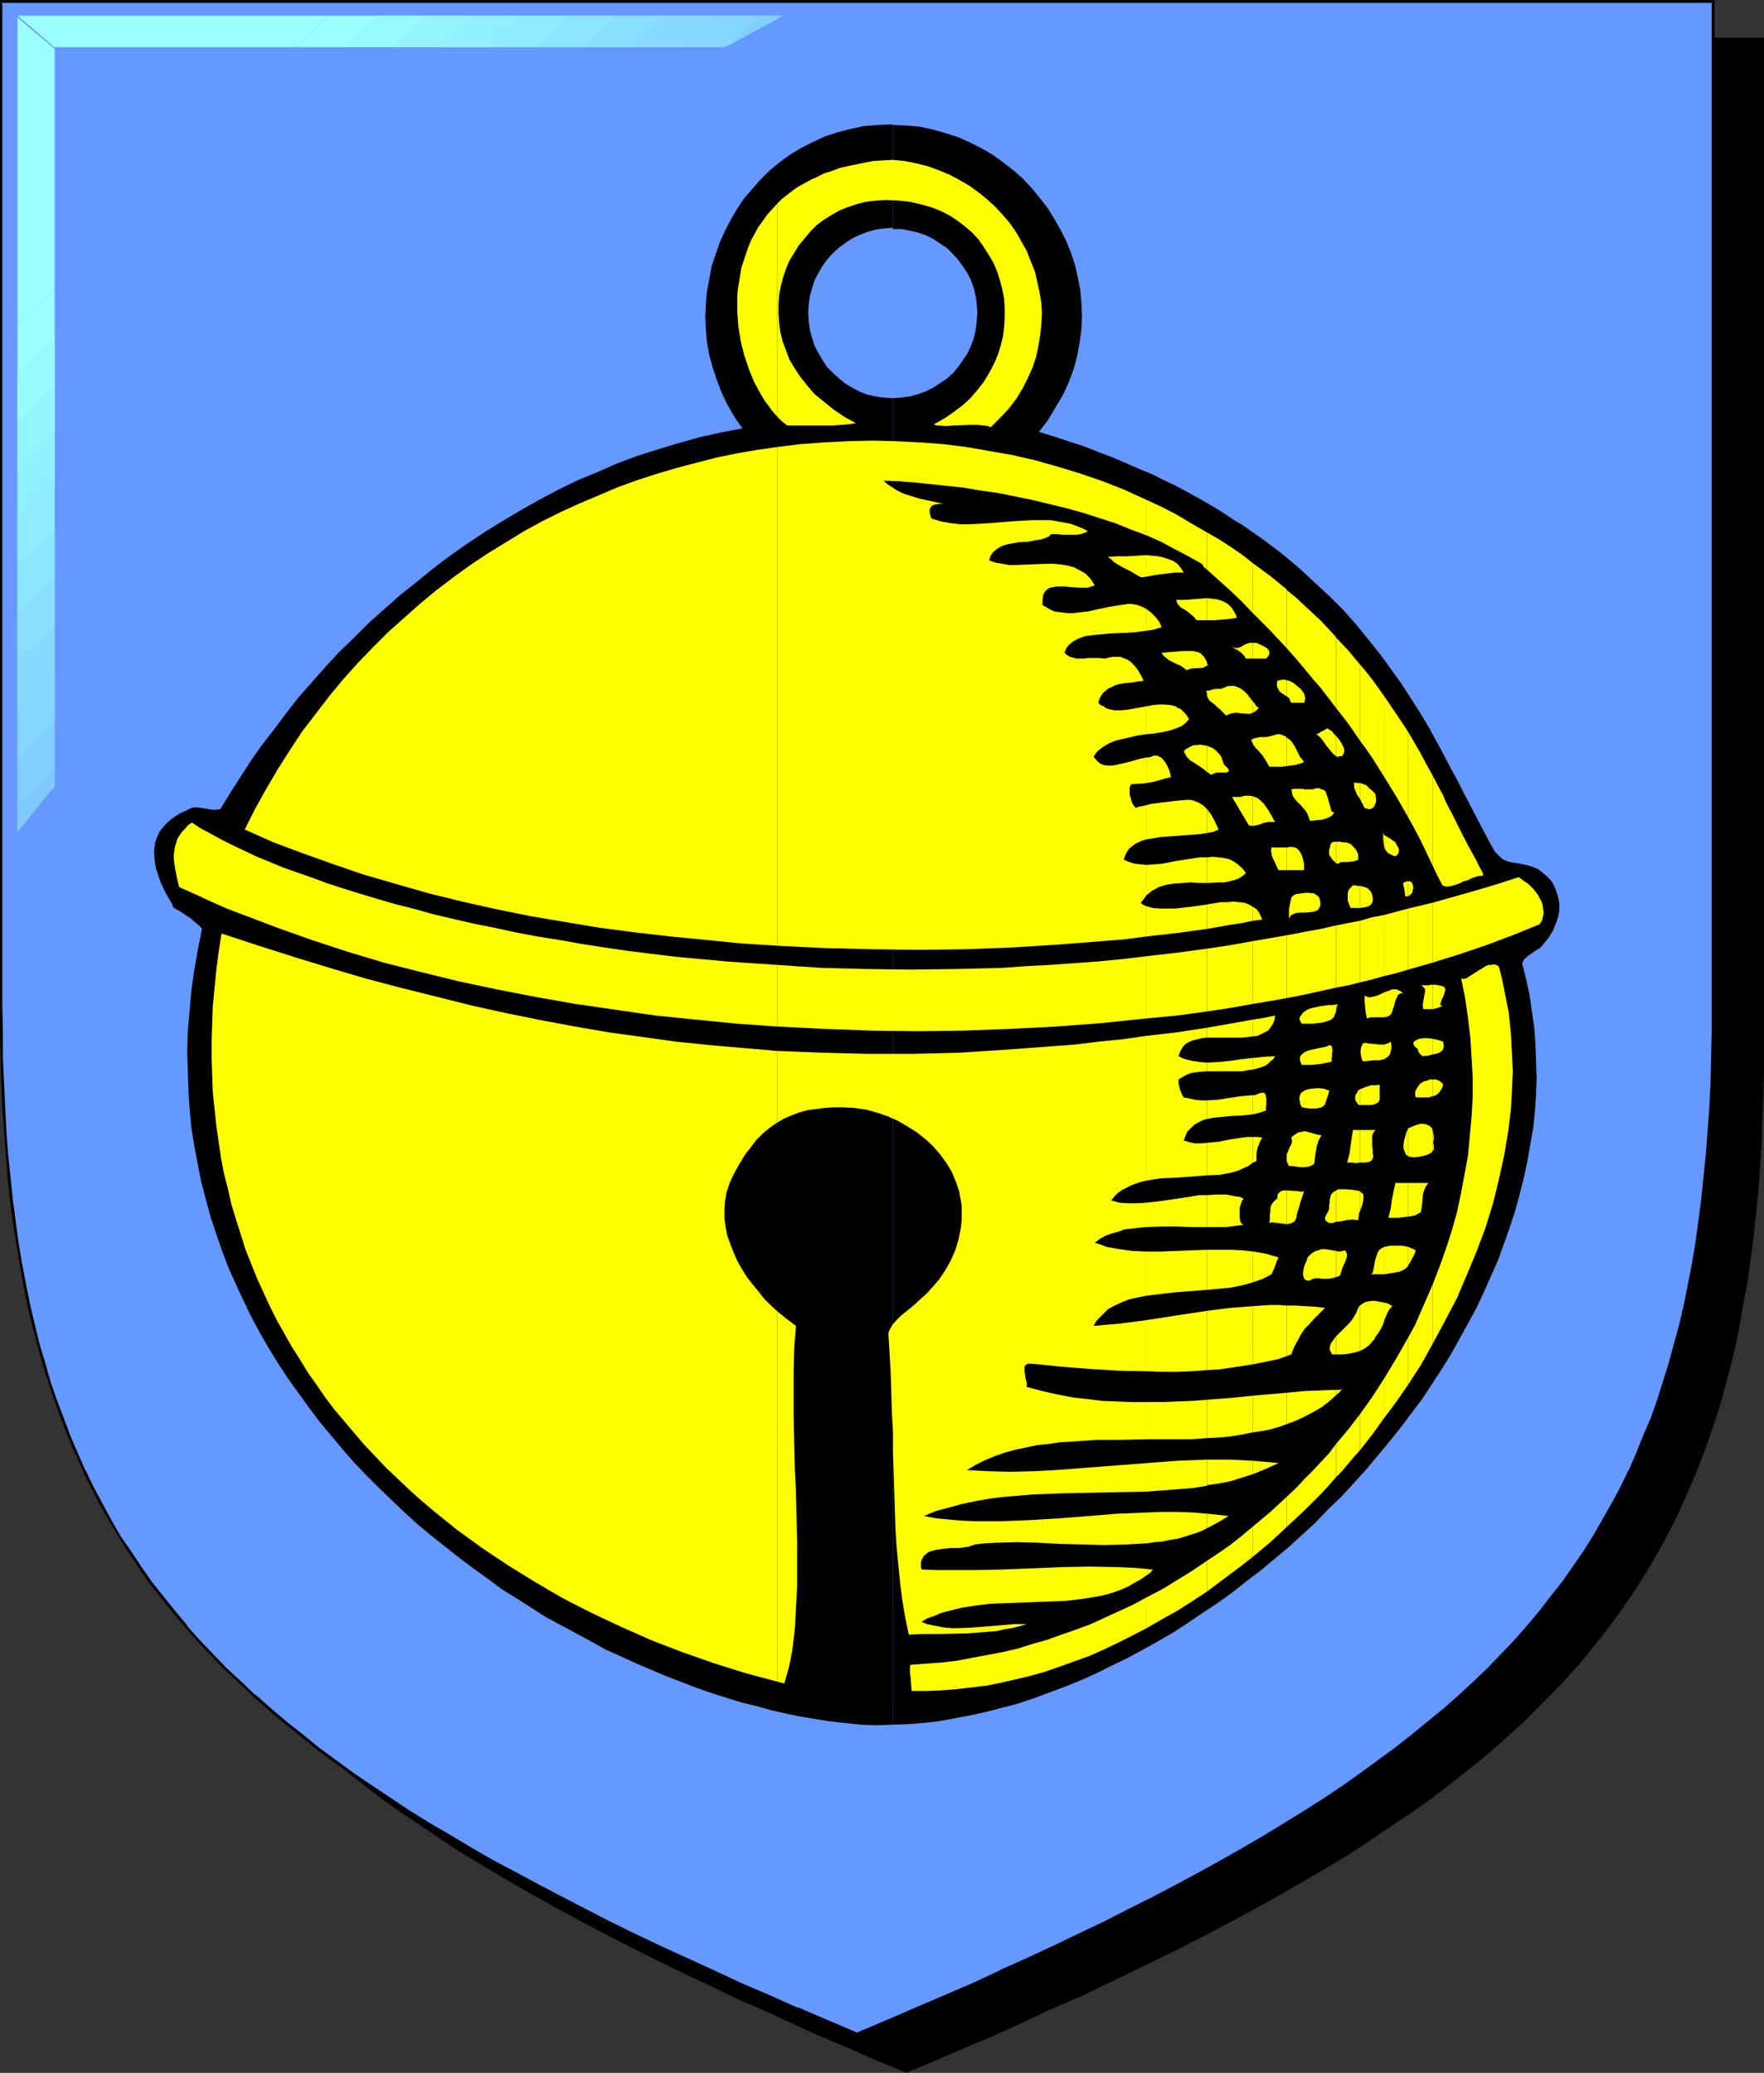 <?xml version="1.0" encoding="UTF-8" standalone="no"?>
<svg
   version="1.0"
   width="129.724mm"
   height="152.441mm"
   id="svg194"
   sodipodi:docname="Hawk Bell.wmf"
   xmlns:inkscape="http://www.inkscape.org/namespaces/inkscape"
   xmlns:sodipodi="http://sodipodi.sourceforge.net/DTD/sodipodi-0.dtd"
   xmlns="http://www.w3.org/2000/svg"
   xmlns:svg="http://www.w3.org/2000/svg">
  <rect width="100%" height="100%" fill="#333333" stroke="none"/>
  <sodipodi:namedview
     id="namedview194"
     pagecolor="#ffffff"
     bordercolor="#000000"
     borderopacity="0.25"
     inkscape:showpageshadow="2"
     inkscape:pageopacity="0.0"
     inkscape:pagecheckerboard="0"
     inkscape:deskcolor="#d1d1d1"
     inkscape:document-units="mm" />
  <defs
     id="defs1">
    <pattern
       id="WMFhbasepattern"
       patternUnits="userSpaceOnUse"
       width="6"
       height="6"
       x="0"
       y="0" />
  </defs>
  <path
     style="fill:#000000;fill-opacity:1;fill-rule:evenodd;stroke:none"
     d="m 251.934,575.832 8.403,-3.555 8.08,-3.555 8.08,-3.393 7.757,-3.555 7.757,-3.393 7.434,-3.393 7.272,-3.555 7.11,-3.393 6.949,-3.393 6.949,-3.393 6.626,-3.393 6.464,-3.393 6.302,-3.393 6.141,-3.393 5.979,-3.393 5.818,-3.393 5.656,-3.393 5.656,-3.393 5.333,-3.555 5.171,-3.393 5.171,-3.555 4.848,-3.555 4.848,-3.555 4.686,-3.555 4.363,-3.716 4.363,-3.716 4.202,-3.716 4.202,-3.716 3.878,-3.878 3.717,-3.878 3.717,-3.878 3.555,-3.878 3.394,-4.039 3.232,-4.039 3.07,-4.201 3.07,-4.201 2.909,-4.201 2.747,-4.362 2.586,-4.362 2.586,-4.524 2.424,-4.686 2.262,-4.524 2.101,-4.847 2.101,-4.847 1.939,-4.847 1.778,-5.009 1.778,-5.17 1.616,-5.17 1.454,-5.332 1.293,-5.493 1.293,-5.493 1.293,-5.655 0.97,-5.655 0.97,-5.978 0.97,-5.816 0.808,-6.14 0.646,-6.301 0.646,-6.301 0.485,-6.463 0.323,-6.624 0.323,-6.786 0.323,-6.947 v -6.947 l 0.162,-7.109 V 10.825 H 251.934 14.059 v 279.514 7.109 l 0.162,7.109 0.323,6.786 0.323,6.786 0.323,6.624 0.485,6.463 0.646,6.301 0.646,6.301 0.808,6.14 0.808,5.978 0.97,5.816 0.97,5.816 1.293,5.493 1.293,5.655 1.293,5.332 1.616,5.332 1.616,5.17 1.616,5.17 1.778,5.009 1.939,5.009 2.101,4.847 2.101,4.686 2.262,4.686 2.424,4.524 2.586,4.524 2.586,4.524 2.747,4.201 2.909,4.362 3.07,4.201 3.07,4.201 3.232,4.039 3.394,4.039 3.555,3.878 3.717,3.878 3.717,3.878 3.878,3.878 4.202,3.716 4.202,3.716 4.363,3.716 4.363,3.716 4.686,3.555 4.848,3.555 4.848,3.555 5.171,3.555 5.171,3.393 5.333,3.555 5.656,3.393 5.656,3.393 5.818,3.393 5.979,3.393 6.141,3.393 6.302,3.393 6.464,3.393 6.626,3.393 6.787,3.393 6.949,3.393 7.272,3.393 7.272,3.555 7.434,3.393 7.757,3.393 7.757,3.555 8.08,3.393 8.08,3.555 z"
     id="path1" />
  <path
     style="fill:#000000;fill-opacity:1;fill-rule:evenodd;stroke:none"
     d="m 251.934,576.155 8.403,-3.555 8.242,-3.555 8.08,-3.393 v 0 l 7.757,-3.555 7.595,-3.555 7.434,-3.231 h 0.162 l 7.272,-3.555 7.11,-3.393 6.949,-3.393 6.949,-3.393 6.626,-3.393 6.464,-3.393 6.302,-3.393 6.141,-3.393 5.979,-3.393 5.818,-3.393 5.818,-3.393 5.494,-3.393 5.333,-3.555 5.171,-3.555 5.171,-3.393 v 0 l 5.01,-3.555 4.686,-3.555 4.686,-3.716 4.525,-3.555 4.363,-3.716 4.202,-3.716 v 0 l 4.04,-3.716 3.878,-3.878 3.878,-3.878 3.717,-3.878 3.394,-3.878 h 0.162 l 3.394,-4.201 3.232,-4.039 3.07,-4.039 3.07,-4.201 v -0.162 l 2.909,-4.201 2.747,-4.362 2.586,-4.362 2.586,-4.524 2.424,-4.686 2.262,-4.524 v -0.162 l 2.101,-4.686 v 0 l 2.101,-4.847 1.939,-5.009 1.778,-4.847 1.778,-5.17 1.616,-5.17 1.454,-5.332 1.454,-5.493 v 0 l 1.293,-5.493 1.131,-5.816 0.97,-5.655 1.131,-5.816 0.808,-5.978 0.808,-6.14 0.646,-6.14 0.646,-6.463 v 0 l 0.485,-6.463 0.485,-6.624 0.162,-6.786 0.323,-6.947 0.162,-6.947 V 290.501 10.502 H 13.736 v 279.838 7.109 l 0.162,7.109 0.162,6.786 0.323,6.786 0.485,6.624 0.485,6.463 v 0 l 0.485,6.463 0.808,6.14 0.646,6.14 0.97,5.978 0.97,5.816 0.97,5.816 1.293,5.655 1.131,5.493 v 0 l 1.454,5.493 1.454,5.332 1.616,5.17 1.778,5.17 1.778,5.009 1.939,5.009 2.101,4.847 v 0 l 2.101,4.686 v 0 l 2.424,4.686 2.262,4.524 2.586,4.524 2.586,4.524 2.747,4.201 2.909,4.362 v 0 l 3.07,4.201 3.07,4.201 3.232,4.039 3.394,4.039 3.555,4.039 v 0 l 3.717,3.878 3.878,3.878 3.878,3.878 4.04,3.716 v 0 l 4.202,3.716 4.363,3.716 4.525,3.555 4.686,3.716 4.686,3.555 5.01,3.555 v 0 l 5.171,3.393 5.171,3.555 5.333,3.555 5.656,3.393 5.656,3.393 5.818,3.393 5.979,3.393 6.141,3.393 6.302,3.393 6.464,3.393 13.413,6.786 6.949,3.393 7.272,3.393 7.272,3.555 v 0 l 7.434,3.231 7.757,3.555 7.757,3.555 v 0 l 8.08,3.393 8.08,3.555 8.565,3.555 0.162,-0.646 -8.403,-3.716 -8.242,-3.393 -7.918,-3.555 v 0.162 l -7.757,-3.555 -7.757,-3.393 -7.434,-3.393 v 0 l -7.272,-3.555 -7.11,-3.393 -6.949,-3.393 -13.574,-6.786 -6.464,-3.393 -6.302,-3.393 -6.141,-3.393 -5.979,-3.393 -5.818,-3.393 -5.656,-3.393 -5.494,-3.393 -5.494,-3.555 -5.171,-3.393 -5.171,-3.555 h 0.162 l -5.01,-3.555 -4.686,-3.555 -4.686,-3.555 -4.525,-3.716 -4.363,-3.716 -4.202,-3.716 v 0.162 l -4.04,-3.716 -3.878,-3.878 -3.878,-3.878 -3.555,-3.878 v 0 l -3.555,-4.039 -3.394,-4.039 -3.232,-4.039 -3.07,-4.201 -3.07,-4.201 v 0.162 l -2.909,-4.362 -2.747,-4.362 -2.747,-4.362 -2.424,-4.524 -2.424,-4.524 -2.262,-4.686 v 0 l -2.101,-4.686 v 0 l -2.101,-4.847 -1.778,-5.009 -1.939,-5.009 -1.616,-5.009 -1.616,-5.17 -1.454,-5.493 -1.454,-5.332 v 0 l -1.293,-5.493 -1.131,-5.655 -1.131,-5.655 -0.97,-5.978 -0.808,-5.978 -0.808,-5.978 -0.646,-6.301 -0.646,-6.301 v 0 l -0.485,-6.463 -0.323,-6.624 -0.323,-6.786 -0.323,-6.786 v -7.109 l -0.162,-7.109 V 10.825 l -0.323,0.323 H 489.971 l -0.323,-0.323 V 290.501 l -0.162,7.109 -0.162,6.947 -0.162,6.947 -0.323,6.786 -0.485,6.624 -0.485,6.463 v -0.162 l -0.646,6.463 -0.646,6.14 -0.646,6.14 -0.97,5.978 -0.97,5.816 -1.131,5.816 -1.131,5.655 -1.293,5.493 v 0 l -1.454,5.332 -1.454,5.332 -1.616,5.17 -1.616,5.17 -1.778,5.009 -2.101,4.847 -1.939,4.847 v 0 l -2.101,4.847 v -0.162 l -2.262,4.686 -2.424,4.686 -2.586,4.362 -2.586,4.362 -2.747,4.524 -2.909,4.201 v 0 l -2.909,4.201 -3.232,4.039 -3.232,4.039 -3.394,4.201 v 0 l -3.394,3.878 -3.717,3.878 -3.878,3.878 -3.878,3.878 -4.04,3.716 v -0.162 l -4.202,3.716 -4.363,3.716 -4.525,3.716 -4.686,3.555 -4.686,3.555 -5.01,3.555 h 0.162 l -5.171,3.555 -5.171,3.393 -5.333,3.555 -5.656,3.393 -5.656,3.393 -5.818,3.393 -5.979,3.393 -6.141,3.393 -6.302,3.393 -6.464,3.393 -6.787,3.393 -6.787,3.393 -6.949,3.393 -7.11,3.393 -7.272,3.555 v 0 l -7.434,3.393 -7.595,3.393 -7.918,3.555 v -0.162 l -7.918,3.555 -8.242,3.393 -8.403,3.716 h 0.323 z"
     id="path2" />
  <path
     style="fill:#6699ff;fill-opacity:1;fill-rule:evenodd;stroke:none"
     d="m 238.198,565.33 8.403,-3.555 8.08,-3.393 8.08,-3.555 7.757,-3.393 7.757,-3.555 7.434,-3.393 7.272,-3.393 7.11,-3.393 7.11,-3.393 6.787,-3.393 6.626,-3.393 6.464,-3.393 6.302,-3.393 6.141,-3.393 5.979,-3.555 5.818,-3.231 5.818,-3.555 5.494,-3.393 5.333,-3.555 5.333,-3.393 5.01,-3.555 4.848,-3.555 4.848,-3.555 4.686,-3.555 4.525,-3.716 4.363,-3.716 4.04,-3.555 4.202,-3.878 3.878,-3.716 3.717,-3.878 3.717,-3.878 3.555,-4.039 3.394,-4.039 3.232,-4.039 3.07,-4.201 3.07,-4.201 2.909,-4.201 2.747,-4.362 2.586,-4.524 2.586,-4.362 2.424,-4.686 2.262,-4.686 2.101,-4.686 2.101,-4.847 1.939,-5.009 1.778,-4.847 1.778,-5.17 1.616,-5.17 1.454,-5.332 1.293,-5.493 1.293,-5.493 1.131,-5.655 1.131,-5.655 0.97,-5.978 0.97,-5.978 0.808,-6.14 0.646,-6.14 0.485,-6.301 0.485,-6.463 0.485,-6.786 0.323,-6.624 0.162,-6.947 0.162,-7.109 V 279.838 0.485 H 238.198 0.323 V 279.838 v 7.109 l 0.162,7.109 0.323,6.947 0.323,6.624 0.323,6.786 0.485,6.463 0.485,6.301 0.808,6.14 0.808,6.14 0.808,5.978 0.97,5.978 0.97,5.655 1.293,5.655 1.293,5.493 1.293,5.332 1.616,5.493 1.454,5.17 1.778,5.17 1.778,4.847 1.939,5.009 2.101,4.847 2.101,4.686 2.262,4.686 2.424,4.686 2.586,4.362 2.586,4.524 2.747,4.201 2.909,4.362 2.909,4.201 3.232,4.201 3.232,4.039 3.394,4.039 3.555,3.878 3.555,4.039 3.878,3.716 3.878,3.878 4.04,3.716 4.202,3.716 4.363,3.716 4.525,3.555 4.686,3.716 4.686,3.555 5.01,3.555 5.01,3.393 5.333,3.555 5.333,3.393 5.494,3.555 5.656,3.393 5.818,3.393 6.141,3.393 6.141,3.393 6.302,3.393 6.464,3.393 6.626,3.393 6.787,3.555 6.949,3.393 7.11,3.393 7.434,3.393 7.434,3.393 7.595,3.555 7.918,3.393 7.918,3.555 8.242,3.393 z"
     id="path3" />
  <path
     style="fill:#000000;fill-opacity:1;fill-rule:evenodd;stroke:none"
     d="m 238.198,565.815 8.403,-3.555 8.242,-3.555 8.08,-3.393 v -0.162 l 7.757,-3.555 7.595,-3.393 h 0.162 l 7.434,-3.393 7.272,-3.393 14.221,-6.947 6.787,-3.231 6.626,-3.393 6.464,-3.393 6.302,-3.393 6.141,-3.393 5.979,-3.555 5.818,-3.393 5.818,-3.393 5.494,-3.393 5.333,-3.555 5.333,-3.393 5.01,-3.555 5.01,-3.555 v 0 l 4.848,-3.555 4.525,-3.555 4.525,-3.716 4.363,-3.716 4.202,-3.716 v 0 l 4.04,-3.716 4.04,-3.878 3.717,-3.878 3.717,-3.878 3.394,-3.878 h 0.162 l 3.394,-4.039 3.232,-4.039 3.07,-4.201 v 0 l 3.07,-4.362 2.909,-4.201 2.747,-4.362 2.586,-4.362 2.586,-4.524 2.424,-4.524 2.262,-4.686 v -0.162 l 2.101,-4.686 v 0 l 2.101,-4.847 1.939,-5.009 1.778,-5.009 1.778,-5.009 1.616,-5.332 1.454,-5.17 1.454,-5.493 v 0 l 1.131,-5.655 1.293,-5.655 0.97,-5.655 1.131,-5.816 0.808,-6.14 0.808,-5.978 0.646,-6.301 0.485,-6.301 v 0 l 0.646,-6.463 0.323,-6.786 0.323,-6.624 0.323,-6.947 v -7.109 l 0.162,-7.109 V 0 H 0 v 279.838 7.109 l 0.162,7.109 0.162,6.947 0.323,6.624 0.485,6.786 0.485,6.463 v 0 l 0.485,6.301 0.646,6.301 0.808,5.978 0.97,6.14 0.97,5.816 0.97,5.655 1.131,5.655 1.293,5.493 1.454,5.493 v 0 l 1.454,5.332 1.616,5.17 1.778,5.17 1.778,5.009 1.939,5.009 1.939,4.686 h 0.162 l 2.101,4.847 v 0.162 l 2.262,4.524 2.424,4.686 2.586,4.524 2.586,4.362 2.747,4.362 2.909,4.201 v 0.162 l 2.909,4.201 3.232,4.039 3.232,4.039 3.394,4.039 v 0 l 3.555,4.039 3.717,3.878 3.717,3.878 4.04,3.716 4.04,3.878 v 0 l 4.202,3.716 4.363,3.716 4.525,3.555 4.525,3.716 4.848,3.555 v 0 l 5.01,3.555 5.01,3.393 5.171,3.555 5.494,3.393 5.494,3.555 5.656,3.393 5.818,3.393 5.979,3.393 6.302,3.393 6.141,3.393 6.626,3.393 13.413,6.786 6.949,3.393 7.11,3.393 7.434,3.555 7.434,3.393 v 0 l 7.757,3.393 7.757,3.555 8.08,3.393 v 0.162 l 8.08,3.555 8.565,3.555 0.162,-0.808 -8.403,-3.555 -8.242,-3.555 v 0.162 l -7.918,-3.555 -7.918,-3.393 -7.595,-3.555 v 0 l -7.434,-3.393 -7.434,-3.393 -7.11,-3.393 -6.949,-3.393 -13.413,-6.947 -6.464,-3.393 -6.302,-3.393 -6.141,-3.231 -6.141,-3.555 -5.656,-3.393 -5.818,-3.393 -5.494,-3.393 -5.333,-3.555 -5.333,-3.555 -5.01,-3.393 -4.848,-3.555 v 0 L 88.557,485.677 84.032,481.961 79.507,478.406 75.144,474.69 70.942,470.974 v 0.162 l -4.04,-3.878 -4.04,-3.716 -3.717,-3.878 -3.717,-3.878 -3.555,-4.039 h 0.162 l -3.394,-4.039 -3.232,-4.039 -3.232,-4.039 -2.909,-4.201 v 0 l -2.909,-4.362 -2.909,-4.201 -2.586,-4.524 -2.424,-4.524 -2.424,-4.524 -2.262,-4.686 v 0.162 l -2.101,-4.847 v 0 l -2.101,-4.847 -1.778,-4.847 -1.939,-5.009 -1.778,-5.17 -1.454,-5.17 -1.616,-5.332 v 0 l -1.293,-5.332 -1.293,-5.493 -1.131,-5.655 -1.131,-5.816 -0.97,-5.816 -0.808,-5.978 -0.808,-6.14 -0.646,-6.301 -0.646,-6.301 v 0.162 l -0.485,-6.463 -0.323,-6.786 -0.323,-6.624 -0.323,-6.947 v -7.109 L 0.646,279.838 V 0.485 L 0.323,0.808 H 476.073 l -0.323,-0.323 V 279.838 v 7.109 l -0.162,7.109 -0.162,6.947 -0.323,6.624 -0.485,6.786 -0.485,6.463 v -0.162 l -0.646,6.301 -0.646,6.301 -0.808,6.14 -0.808,5.978 -0.97,5.816 -1.131,5.816 -1.131,5.655 -1.293,5.493 v 0 l -1.454,5.332 -1.454,5.332 -1.616,5.17 -1.616,5.17 -1.778,5.009 -2.101,4.847 -1.939,4.847 v 0 l -2.101,4.847 v -0.162 l -2.262,4.686 -2.424,4.524 -2.586,4.524 -2.586,4.524 -2.747,4.362 -2.909,4.201 -2.909,4.201 v 0 l -3.232,4.039 -3.232,4.201 -3.394,4.039 v 0 l -3.394,3.878 -3.717,3.878 -3.717,3.878 -4.04,3.878 -4.04,3.716 v 0 l -4.202,3.716 -4.363,3.555 -4.525,3.716 -4.525,3.555 -4.848,3.555 v 0 l -4.848,3.555 -5.01,3.555 -5.333,3.555 -5.333,3.393 -5.494,3.393 -5.818,3.555 -5.818,3.393 -5.979,3.393 -6.141,3.393 -6.302,3.393 -6.464,3.393 -6.787,3.393 -6.626,3.393 -14.221,6.786 -7.272,3.393 -7.595,3.393 h 0.162 l -7.595,3.555 -7.918,3.393 v 0 l -7.918,3.393 -8.242,3.555 -8.403,3.555 h 0.323 z"
     id="path4" />
  <path
     style="fill:#99ffff;fill-opacity:1;fill-rule:evenodd;stroke:none"
     d="M 15.19,80.461 V 13.087 h 67.226 l 8.726,-8.725 H 4.848 V 90.64 Z"
     id="path5" />
  <path
     style="fill:#99ffff;fill-opacity:1;fill-rule:evenodd;stroke:none"
     d="M 15.19,106.797 V 80.461 L 4.848,90.64 v 26.497 z"
     id="path6" />
  <path
     style="fill:#99ffff;fill-opacity:1;fill-rule:evenodd;stroke:none"
     d="M 117.645,4.362 H 91.142 l -8.726,8.725 h 26.502 z"
     id="path7" />
  <path
     style="fill:#96faff;fill-opacity:1;fill-rule:evenodd;stroke:none"
     d="M 15.19,120.207 V 93.548 L 4.848,103.727 v 26.82 z"
     id="path8" />
  <path
     style="fill:#96faff;fill-opacity:1;fill-rule:evenodd;stroke:none"
     d="M 131.057,4.362 H 104.232 L 95.505,13.087 H 122.331 Z"
     id="path9" />
  <path
     style="fill:#94f5ff;fill-opacity:1;fill-rule:evenodd;stroke:none"
     d="M 15.19,133.779 V 106.797 L 4.848,117.138 v 26.82 z"
     id="path10" />
  <path
     style="fill:#94f5ff;fill-opacity:1;fill-rule:evenodd;stroke:none"
     d="m 144.47,4.362 h -26.826 l -8.726,8.725 h 26.826 z"
     id="path11" />
  <path
     style="fill:#91f0ff;fill-opacity:1;fill-rule:evenodd;stroke:none"
     d="M 15.19,146.866 V 120.207 L 4.848,130.548 v 26.497 z"
     id="path12" />
  <path
     style="fill:#91f0ff;fill-opacity:1;fill-rule:evenodd;stroke:none"
     d="m 157.56,4.362 h -26.502 l -8.726,8.725 h 26.502 z"
     id="path13" />
  <path
     style="fill:#8febff;fill-opacity:1;fill-rule:evenodd;stroke:none"
     d="M 15.19,160.277 V 133.779 L 4.848,143.958 v 26.497 z"
     id="path14" />
  <path
     style="fill:#8febff;fill-opacity:1;fill-rule:evenodd;stroke:none"
     d="m 170.973,4.362 h -26.502 l -8.726,8.725 h 26.502 z"
     id="path15" />
  <path
     style="fill:#8ce6ff;fill-opacity:1;fill-rule:evenodd;stroke:none"
     d="M 15.19,173.687 V 146.866 L 4.848,157.045 v 26.82 z"
     id="path16" />
  <path
     style="fill:#8ce6ff;fill-opacity:1;fill-rule:evenodd;stroke:none"
     d="m 184.385,4.362 h -26.826 l -8.726,8.725 H 175.659 Z"
     id="path17" />
  <path
     style="fill:#8adeff;fill-opacity:1;fill-rule:evenodd;stroke:none"
     d="M 15.19,187.097 V 160.277 L 4.848,170.455 v 26.982 z"
     id="path18" />
  <path
     style="fill:#8adeff;fill-opacity:1;fill-rule:evenodd;stroke:none"
     d="m 197.798,4.362 h -26.826 l -8.726,8.725 h 26.826 z"
     id="path19" />
  <path
     style="fill:#87d9ff;fill-opacity:1;fill-rule:evenodd;stroke:none"
     d="M 15.19,200.184 V 173.687 L 4.848,183.866 v 26.659 z"
     id="path20" />
  <path
     style="fill:#87d9ff;fill-opacity:1;fill-rule:evenodd;stroke:none"
     d="M 210.888,4.362 H 184.385 L 175.659,13.087 h 25.694 l 1.778,-0.808 z"
     id="path21" />
  <path
     style="fill:#85d6ff;fill-opacity:1;fill-rule:evenodd;stroke:none"
     d="M 15.19,213.594 V 187.097 L 4.848,197.437 v 26.336 z"
     id="path22" />
  <path
     style="fill:#85d6ff;fill-opacity:1;fill-rule:evenodd;stroke:none"
     d="m 197.798,4.362 h 19.877 l -16.322,8.725 h -12.282 z"
     id="path23" />
  <path
     style="fill:#82cfff;fill-opacity:1;fill-rule:evenodd;stroke:none"
     d="m 15.19,200.184 v 18.257 L 4.848,231.205 v -20.681 z"
     id="path24" />
  <path
     style="fill:#82cfff;fill-opacity:1;fill-rule:evenodd;stroke:none"
     d="m 210.888,4.362 h 6.787 l -14.544,7.917 z"
     id="path25" />
  <path
     style="fill:#80c9ff;fill-opacity:1;fill-rule:evenodd;stroke:none"
     d="m 15.19,213.594 v 4.847 L 4.848,231.205 v -7.432 z"
     id="path26" />
  <path
     style="fill:#6699ff;fill-opacity:1;fill-rule:evenodd;stroke:none"
     d="M 15.352,13.572 V 13.41 L 4.848,4.362 4.686,4.686 Z"
     id="path27" />
  <path
     style="fill:#6699ff;fill-opacity:1;fill-rule:evenodd;stroke:none"
     d="M 15.352,13.733 15.514,13.41 4.848,4.362 4.686,4.686 15.352,13.733 V 13.572 L 4.848,4.686 v 0 -0.323 0.162 L 15.352,13.41 v 0 l -0.162,0.162 h 0.162 z"
     id="path28" />
  <path
     style="fill:#000000;fill-opacity:1;fill-rule:evenodd;stroke:none"
     d="m 248.217,110.675 v 368.701 l 4.202,-0.162 4.363,-0.323 4.202,-0.485 4.363,-0.808 4.363,-0.808 4.363,-0.969 4.363,-1.131 4.363,-1.131 4.363,-1.454 4.363,-1.616 4.363,-1.616 4.363,-1.777 4.363,-1.939 4.202,-2.1 4.363,-2.1 4.202,-2.262 4.363,-2.424 4.202,-2.424 4.202,-2.747 4.04,-2.747 4.202,-2.747 4.04,-2.908 3.878,-3.07 4.04,-3.07 3.878,-3.231 3.878,-3.231 3.717,-3.393 3.717,-3.393 3.555,-3.716 3.717,-3.555 3.394,-3.716 3.394,-3.716 3.232,-3.878 3.232,-3.878 3.232,-4.039 2.909,-3.878 3.07,-4.039 2.747,-4.201 2.747,-4.201 2.586,-4.201 2.424,-4.362 2.424,-4.362 2.262,-4.201 2.101,-4.524 1.939,-4.362 1.939,-4.362 1.616,-4.524 1.616,-4.524 1.454,-4.524 1.293,-4.686 1.131,-4.524 0.97,-4.524 0.808,-4.686 0.808,-4.524 0.485,-4.686 0.323,-4.686 0.162,-4.524 -0.162,-4.524 -0.162,-4.686 -0.323,-4.686 -0.646,-4.524 -0.646,-4.524 -0.97,-4.524 -1.131,-4.524 0.485,-0.969 0.646,-0.646 0.808,-0.646 0.808,-0.485 0.808,-0.646 0.808,-0.485 0.808,-0.485 0.485,-0.646 1.616,-1.939 1.293,-2.1 0.808,-1.939 0.646,-1.939 0.323,-1.777 v -1.939 l -0.323,-1.616 -0.485,-1.616 -0.646,-1.616 -0.808,-1.454 -1.131,-1.131 -1.293,-1.131 -1.293,-0.969 -1.616,-0.646 -1.616,-0.485 -1.616,-0.323 -1.939,-0.323 -0.97,-0.162 -0.97,-0.323 -0.808,-0.323 -0.808,-0.646 -0.808,-0.808 -0.808,-0.808 -1.616,-2.908 -1.616,-3.07 -1.616,-3.07 -1.778,-3.393 -0.808,-1.616 -0.97,-1.777 -1.778,-3.555 -1.939,-3.555 -1.939,-3.716 -2.101,-3.878 -2.101,-3.878 -2.424,-4.039 -2.586,-4.039 -2.586,-4.039 -2.909,-4.039 -2.909,-4.039 -3.232,-4.039 -3.394,-4.201 -3.717,-4.201 -4.04,-4.039 -4.202,-3.878 -4.363,-4.039 -4.848,-4.039 -5.171,-3.878 -5.333,-3.716 -2.909,-1.777 -2.909,-1.939 -2.909,-1.777 -3.07,-1.777 -3.232,-1.777 -3.232,-1.777 -3.394,-1.616 -3.555,-1.777 -3.555,-1.454 -3.717,-1.616 -3.717,-1.616 -3.878,-1.454 -4.04,-1.616 -4.04,-1.293 -4.363,-1.454 -4.202,-1.293 2.586,-3.393 2.101,-3.555 2.101,-3.555 1.616,-3.555 1.293,-3.555 0.97,-3.716 0.646,-3.555 0.485,-3.716 0.162,-3.555 -0.162,-3.555 -0.323,-3.716 -0.646,-3.393 -0.808,-3.555 -1.131,-3.393 -1.293,-3.231 -1.616,-3.231 -1.778,-3.07 -1.778,-2.908 -2.262,-2.908 -2.262,-2.747 -2.424,-2.585 -2.586,-2.262 -2.909,-2.262 -2.909,-2.1 -3.07,-1.777 -3.232,-1.616 -3.232,-1.454 -3.555,-1.131 -3.394,-0.969 -3.717,-0.808 -3.717,-0.323 -3.717,-0.162 v 28.921 h 2.262 l 2.424,0.485 2.262,0.485 2.262,0.808 1.939,0.969 1.939,1.293 1.939,1.293 1.616,1.616 1.454,1.616 1.293,1.777 1.293,1.939 0.97,1.939 0.808,2.262 0.485,2.1 0.323,2.262 0.162,2.424 -0.162,2.424 -0.323,2.424 -0.485,2.262 -0.808,2.1 -0.97,2.1 -1.293,1.939 -1.293,1.777 -1.454,1.777 -1.616,1.454 -1.939,1.293 -1.939,1.293 -1.939,0.969 -2.262,0.808 -2.262,0.646 -2.424,0.323 z"
     id="path29" />
  <path
     style="fill:#000000;fill-opacity:1;fill-rule:evenodd;stroke:none"
     d="M 248.217,63.658 V 34.737 h -0.162 v -0.162 h -0.162 l -4.04,0.162 -3.878,0.323 -3.717,0.808 -3.717,0.969 -3.394,1.131 -3.394,1.616 -3.232,1.616 -2.909,1.777 -2.909,2.1 -2.747,2.262 -2.586,2.585 -2.262,2.585 -2.262,2.585 -1.939,2.908 -1.778,3.07 -1.616,3.07 -1.454,3.231 -1.131,3.231 -1.131,3.393 -0.646,3.555 -0.646,3.393 -0.323,3.555 -0.162,3.555 0.162,3.555 0.323,3.555 0.646,3.555 0.97,3.555 1.131,3.393 1.293,3.393 1.616,3.393 1.939,3.393 2.262,3.231 -5.979,1.131 -5.818,1.293 -5.818,1.616 -5.818,1.777 -5.656,1.777 -5.656,2.1 -5.494,2.424 -5.494,2.262 -5.333,2.585 -5.171,2.747 -5.171,2.908 -5.171,3.07 -5.01,3.07 -4.848,3.231 -4.848,3.393 -4.686,3.555 -4.525,3.716 -4.525,3.555 -4.363,3.878 -4.363,3.878 -4.04,4.039 -4.202,4.039 -3.878,4.201 -3.717,4.201 -3.717,4.201 -3.394,4.362 -3.394,4.524 -3.394,4.362 -3.07,4.362 -2.909,4.524 -2.909,4.524 -2.747,4.524 -1.131,0.162 h -1.131 l -1.939,-0.323 -0.97,-0.162 -1.131,-0.162 h -0.808 l -0.97,0.162 -1.616,0.808 -1.454,0.646 -1.293,0.808 -1.131,0.808 -0.97,0.808 -0.808,0.808 -0.808,0.969 -0.646,0.808 -0.485,0.969 -0.485,1.131 -0.323,0.969 -0.162,0.969 -0.162,1.939 0.162,2.1 0.323,2.1 0.646,1.939 0.646,1.939 0.808,1.777 0.808,1.616 0.808,1.454 0.808,1.293 0.162,0.646 0.323,0.485 1.778,0.969 1.454,0.969 1.454,0.969 1.131,0.969 0.97,0.808 0.646,0.646 0.323,0.323 v 0.162 l 0.162,0.162 -0.162,0.162 -1.131,5.655 -0.97,5.655 -0.808,5.655 -0.485,5.655 -0.485,5.493 -0.162,5.493 0.162,5.332 0.162,5.332 0.323,5.17 0.485,5.332 0.808,5.009 0.97,5.17 0.97,5.009 1.293,4.847 1.293,4.847 1.616,4.847 1.616,4.686 1.778,4.686 2.101,4.686 2.101,4.524 2.101,4.362 2.424,4.524 2.424,4.201 2.586,4.201 2.747,4.201 2.909,4.039 2.909,4.039 2.909,3.878 3.232,3.878 3.232,3.878 3.232,3.716 3.394,3.555 3.555,3.555 3.555,3.393 3.555,3.393 3.717,3.393 3.717,3.07 3.878,3.07 3.878,3.07 3.878,2.908 4.04,2.908 3.878,2.908 4.202,2.585 4.04,2.585 4.04,2.585 4.202,2.262 4.202,2.262 4.202,2.262 4.04,2.262 4.363,1.939 4.202,1.939 4.202,1.777 4.202,1.777 4.202,1.616 4.202,1.616 4.202,1.454 4.04,1.293 4.202,1.293 4.04,0.969 4.04,1.131 4.202,0.969 3.878,0.808 4.04,0.646 3.878,0.646 4.363,0.485 4.525,0.485 4.363,0.162 4.686,-0.162 V 110.675 h -0.162 l -2.424,-0.162 -2.262,-0.323 -2.262,-0.485 -2.101,-0.808 -2.101,-1.131 -1.939,-1.131 -1.778,-1.454 -1.616,-1.454 -1.616,-1.616 -1.293,-1.939 -1.131,-1.939 -1.131,-2.1 -0.646,-2.1 -0.646,-2.262 -0.323,-2.424 -0.162,-2.424 0.162,-2.424 0.323,-2.262 0.646,-2.262 0.646,-2.1 1.131,-2.1 1.131,-1.939 1.293,-1.777 1.616,-1.777 1.616,-1.454 1.778,-1.293 1.939,-1.293 2.101,-0.969 2.101,-0.808 2.262,-0.646 2.262,-0.323 2.424,-0.162 z"
     id="path30" />
  <path
     style="fill:#ffff00;fill-opacity:1;fill-rule:evenodd;stroke:none"
     d="m 398.182,357.068 v 16.48 l 3.394,-6.301 3.394,-6.463 2.747,-6.463 2.747,-6.624 2.424,-6.463 2.101,-6.786 1.616,-6.624 1.454,-6.624 1.131,-6.624 0.808,-6.786 0.162,-3.231 0.162,-3.393 0.162,-3.393 -0.162,-3.231 -0.162,-3.231 -0.162,-3.393 -0.646,-6.463 -0.646,-3.231 -0.646,-3.231 -0.646,-3.231 -0.808,-3.07 -0.646,-0.485 -0.808,-0.162 -0.646,0.162 h -0.808 l -0.808,0.323 -0.646,0.485 -1.454,0.808 -1.454,0.969 -1.293,0.808 -0.485,0.323 -0.646,0.162 h -0.485 l -0.323,-0.162 1.131,5.493 0.808,5.655 0.646,5.493 0.323,5.493 0.323,5.493 v 5.332 l -0.323,5.493 -0.485,5.332 -0.485,5.332 -0.97,5.332 -0.97,5.17 -1.131,5.332 -1.454,5.17 -1.616,5.009 -1.778,5.009 z"
     id="path31" />
  <path
     style="fill:#ffff00;fill-opacity:1;fill-rule:evenodd;stroke:none"
     d="m 398.182,314.09 v 5.816 l 0.323,-0.323 v -0.646 -0.646 l -0.162,-0.646 0.162,-1.131 v -0.808 l -0.162,-0.808 z"
     id="path32" />
  <path
     style="fill:#ffff00;fill-opacity:1;fill-rule:evenodd;stroke:none"
     d="m 398.182,300.034 v 4.686 l 0.97,-0.323 0.808,-0.646 0.323,-0.485 0.323,-0.485 0.323,-0.646 0.162,-0.646 -0.162,-0.323 -0.323,-0.323 -0.646,-0.485 -0.808,-0.323 z"
     id="path33" />
  <path
     style="fill:#ffff00;fill-opacity:1;fill-rule:evenodd;stroke:none"
     d="m 398.182,288.724 v 4.362 l 1.454,-0.323 0.646,-0.323 0.485,-0.323 0.323,-0.485 0.162,-0.646 v -0.646 l -0.162,-0.808 -1.454,-0.485 z"
     id="path34" />
  <path
     style="fill:#ffff00;fill-opacity:1;fill-rule:evenodd;stroke:none"
     d="m 398.182,273.698 v 6.786 l 1.454,-0.323 1.454,-0.646 h -0.485 l -0.162,-0.162 -0.162,-0.323 0.162,-0.323 0.323,-0.969 0.485,-0.969 0.323,-1.131 0.162,-0.485 -0.162,-0.485 -0.162,-0.323 -0.323,-0.162 -0.485,-0.162 -0.808,-0.162 -0.808,-0.162 z"
     id="path35" />
  <path
     style="fill:#ffff00;fill-opacity:1;fill-rule:evenodd;stroke:none"
     d="m 398.182,250.917 v 16.642 l 7.757,-2.424 7.595,-2.585 7.272,-2.747 7.11,-2.908 0.646,-0.969 0.323,-1.293 0.162,-0.969 -0.162,-1.131 -0.162,-1.131 -0.323,-0.969 -0.485,-0.808 -0.485,-0.969 -1.293,-1.616 -1.454,-1.454 -0.808,-0.485 -0.646,-0.485 -0.646,-0.485 -0.485,-0.323 -5.979,1.939 -5.979,1.777 z"
     id="path36" />
  <path
     style="fill:#ffff00;fill-opacity:1;fill-rule:evenodd;stroke:none"
     d="m 398.182,215.533 v 25.043 l 1.293,2.747 1.454,2.747 0.323,0.162 0.323,0.162 h 0.485 0.646 l 1.454,-0.323 1.778,-0.646 0.808,-0.485 0.97,-0.162 1.616,-0.808 1.616,-0.485 h 0.646 l 0.646,-0.162 v 0 0 -0.323 l -0.323,-0.808 -0.485,-0.808 -0.646,-1.293 -0.646,-1.293 -0.808,-1.454 -0.808,-1.454 -1.778,-3.393 -1.778,-3.555 -0.808,-1.616 -0.808,-1.616 -0.808,-1.454 -0.646,-1.293 -0.808,-1.939 -0.97,-1.777 z"
     id="path37" />
  <path
     style="fill:#ffff00;fill-opacity:1;fill-rule:evenodd;stroke:none"
     d="m 398.182,240.576 v -25.043 l -1.616,-2.908 -1.616,-3.07 -1.778,-3.07 -1.778,-3.07 v 23.751 l 1.778,3.231 1.778,3.393 z"
     id="path38" />
  <path
     style="fill:#ffff00;fill-opacity:1;fill-rule:evenodd;stroke:none"
     d="m 398.182,267.558 v -16.642 l -3.394,0.808 -3.394,0.808 v 16.965 l 3.394,-0.969 z"
     id="path39" />
  <path
     style="fill:#ffff00;fill-opacity:1;fill-rule:evenodd;stroke:none"
     d="m 398.182,280.484 v -6.786 h -0.485 l -0.485,0.162 h -1.131 -1.131 l 0.323,0.162 0.323,0.323 0.323,0.323 0.162,0.323 v 0.646 l -0.162,0.808 -0.162,0.969 -0.162,0.969 -0.162,0.969 0.162,1.131 z"
     id="path40" />
  <path
     style="fill:#ffff00;fill-opacity:1;fill-rule:evenodd;stroke:none"
     d="m 398.182,293.086 v -4.362 l -1.293,-0.162 h -1.293 l -1.131,0.162 -0.97,0.485 -0.323,0.162 -0.162,0.162 -0.162,0.323 v 0.323 l 0.162,0.323 0.162,0.323 0.323,0.323 0.646,0.485 v 0.485 l 0.162,0.323 0.485,0.646 0.485,0.323 0.162,0.162 h 0.162 l 1.293,-0.162 z"
     id="path41" />
  <path
     style="fill:#ffff00;fill-opacity:1;fill-rule:evenodd;stroke:none"
     d="m 398.182,304.719 v -4.686 h -0.808 l -0.646,0.323 -0.808,0.162 -0.646,0.323 -0.646,0.485 -0.485,0.646 -0.323,0.485 -0.323,0.646 -0.162,0.323 v 0.323 0.646 l 0.162,0.485 v 0.162 h 1.131 1.293 1.131 z"
     id="path42" />
  <path
     style="fill:#ffff00;fill-opacity:1;fill-rule:evenodd;stroke:none"
     d="m 398.182,319.907 v -5.816 l -0.162,-0.485 -0.323,-0.323 -0.323,-0.323 -0.323,-0.162 -0.808,-0.323 -0.97,-0.162 -0.97,0.162 -0.97,0.323 -1.939,0.808 v 7.755 l 0.323,0.162 h 0.323 l 0.808,0.162 1.616,-0.162 1.454,-0.323 0.646,-0.162 0.646,-0.323 0.646,-0.323 z"
     id="path43" />
  <path
     style="fill:#ffff00;fill-opacity:1;fill-rule:evenodd;stroke:none"
     d="m 398.182,373.548 v -16.48 l -1.616,3.716 -1.616,3.716 -1.616,3.716 -1.939,3.555 v 13.087 l 1.778,-2.747 1.778,-2.747 1.616,-2.908 z"
     id="path44" />
  <path
     style="fill:#ffff00;fill-opacity:1;fill-rule:evenodd;stroke:none"
     d="m 391.395,346.566 v 5.17 l 0.485,-0.808 0.485,-0.808 0.323,-0.646 0.323,-0.646 0.323,-0.646 v -0.323 l 0.162,-0.323 v 0 l -0.97,-0.485 z"
     id="path45" />
  <path
     style="fill:#ffff00;fill-opacity:1;fill-rule:evenodd;stroke:none"
     d="m 391.395,328.793 v 9.371 l 0.97,-0.162 0.97,-0.162 0.808,-0.485 0.808,-0.485 0.162,-1.131 0.162,-1.131 0.162,-2.1 0.162,-0.969 0.323,-0.969 0.485,-0.969 0.646,-0.808 z"
     id="path46" />
  <path
     style="fill:#ffff00;fill-opacity:1;fill-rule:evenodd;stroke:none"
     d="m 391.395,244.939 v 4.201 l 0.646,-0.485 0.485,-0.485 0.162,-0.808 0.162,-0.646 -0.162,-0.646 -0.162,-0.646 -0.646,-0.485 h -0.162 z"
     id="path47" />
  <path
     style="fill:#ffff00;fill-opacity:1;fill-rule:evenodd;stroke:none"
     d="m 391.395,227.166 v -23.751 l -3.232,-4.847 -3.394,-5.009 v 22.458 l 3.394,5.493 z"
     id="path48" />
  <path
     style="fill:#ffff00;fill-opacity:1;fill-rule:evenodd;stroke:none"
     d="m 391.395,249.139 v -4.201 h -0.323 l -0.323,0.162 -0.485,0.162 -0.323,0.323 v 0 l 0.162,0.323 v 0.323 l 0.162,0.485 0.162,1.131 0.162,1.293 h 0.323 z"
     id="path49" />
  <path
     style="fill:#ffff00;fill-opacity:1;fill-rule:evenodd;stroke:none"
     d="m 391.395,269.497 v -16.965 l -6.626,1.777 v 16.965 l 3.394,-0.808 z"
     id="path50" />
  <path
     style="fill:#ffff00;fill-opacity:1;fill-rule:evenodd;stroke:none"
     d="m 391.395,321.361 v -7.755 l -0.485,1.131 -0.323,1.131 -0.323,1.131 -0.162,1.131 v 1.131 l 0.323,0.808 0.323,0.808 z"
     id="path51" />
  <path
     style="fill:#ffff00;fill-opacity:1;fill-rule:evenodd;stroke:none"
     d="m 391.395,338.164 v -9.371 h -3.555 l -0.485,2.262 -0.485,2.424 -0.323,2.424 -0.323,1.293 -0.323,1.293 h 1.131 1.454 l 1.454,-0.162 z"
     id="path52" />
  <path
     style="fill:#ffff00;fill-opacity:1;fill-rule:evenodd;stroke:none"
     d="m 391.395,351.736 v -5.17 l -1.616,-0.323 h -1.778 -1.616 l -0.808,0.162 -0.808,0.162 v 7.594 l 2.101,-0.323 1.939,-0.323 0.808,-0.323 0.646,-0.323 0.646,-0.485 0.485,-0.485 z"
     id="path53" />
  <path
     style="fill:#ffff00;fill-opacity:1;fill-rule:evenodd;stroke:none"
     d="m 391.395,384.858 v -13.087 l -3.232,5.655 -3.394,5.655 v 10.987 l 3.394,-4.524 z"
     id="path54" />
  <path
     style="fill:#ffff00;fill-opacity:1;fill-rule:evenodd;stroke:none"
     d="m 384.769,362.076 v 4.847 0 l 0.485,-1.131 0.485,-1.131 0.485,-0.808 0.808,-0.808 -0.323,-0.162 -0.485,-0.323 -0.646,-0.323 z"
     id="path55" />
  <path
     style="fill:#ffff00;fill-opacity:1;fill-rule:evenodd;stroke:none"
     d="m 384.769,290.34 v 4.039 l 0.485,-0.323 0.485,-0.323 0.323,-0.323 0.323,-0.485 0.162,-0.808 0.162,-0.646 v -0.969 l -0.162,-0.969 -0.485,0.323 -0.323,0.162 z"
     id="path56" />
  <path
     style="fill:#ffff00;fill-opacity:1;fill-rule:evenodd;stroke:none"
     d="m 384.769,275.798 v 6.947 l 0.808,-0.162 0.646,-0.323 0.485,-0.485 0.323,-0.808 0.162,-0.646 0.323,-0.808 0.162,-0.808 0.323,-0.969 0.323,-0.646 0.323,-0.646 0.323,-0.162 0.162,-0.162 h 0.485 0.323 l -0.646,-0.646 -0.485,-0.162 -0.646,-0.323 h -0.646 -0.646 l -0.646,0.323 z"
     id="path57" />
  <path
     style="fill:#ffff00;fill-opacity:1;fill-rule:evenodd;stroke:none"
     d="m 384.769,232.175 v 3.393 l 0.323,0.646 0.323,0.485 0.485,0.485 0.646,0.323 0.323,0.162 0.323,0.162 0.646,0.162 0.485,-0.323 0.323,-0.485 0.162,-0.485 v -0.808 l -0.485,-0.808 -0.485,-0.969 -1.616,-1.131 -0.808,-0.485 z"
     id="path58" />
  <path
     style="fill:#ffff00;fill-opacity:1;fill-rule:evenodd;stroke:none"
     d="m 384.769,216.018 v -22.458 l -3.232,-4.524 -1.778,-2.262 -1.778,-2.1 v 21.166 l 1.778,2.424 1.778,2.585 z"
     id="path59" />
  <path
     style="fill:#ffff00;fill-opacity:1;fill-rule:evenodd;stroke:none"
     d="m 384.769,235.568 v -3.393 l -0.162,-0.323 -0.162,-0.485 v 0.969 0.969 l 0.162,1.131 z"
     id="path60" />
  <path
     style="fill:#ffff00;fill-opacity:1;fill-rule:evenodd;stroke:none"
     d="M 384.769,271.274 V 254.31 l -3.394,0.646 -3.394,0.969 v 16.965 0.162 l 3.394,-0.808 z"
     id="path61" />
  <path
     style="fill:#ffff00;fill-opacity:1;fill-rule:evenodd;stroke:none"
     d="m 384.769,282.746 v -6.947 l -1.293,0.646 -1.293,0.485 -0.808,0.162 -0.646,0.162 -0.646,-0.162 -0.808,-0.323 v 1.454 l 0.162,1.616 0.162,1.616 0.323,1.616 0.485,-0.162 0.646,-0.162 z"
     id="path62" />
  <path
     style="fill:#ffff00;fill-opacity:1;fill-rule:evenodd;stroke:none"
     d="m 384.769,294.379 v -4.039 h -0.646 -0.646 l -1.616,-0.162 -1.616,-0.162 -0.646,-0.162 -0.808,0.162 -0.485,1.131 -0.162,1.131 0.162,1.293 0.162,0.646 0.323,0.808 1.454,-0.162 1.616,-0.162 h 1.616 l 0.646,-0.162 z"
     id="path63" />
  <path
     style="fill:#ffff00;fill-opacity:1;fill-rule:evenodd;stroke:none"
     d="m 384.769,354.159 v -7.594 l -0.646,0.323 -0.485,0.323 -0.485,0.485 -0.323,0.646 -0.323,0.969 -0.323,1.131 -0.162,0.969 -0.162,0.808 -0.162,0.808 -0.162,0.646 -0.162,0.323 -0.485,0.162 z"
     id="path64" />
  <path
     style="fill:#ffff00;fill-opacity:1;fill-rule:evenodd;stroke:none"
     d="m 384.769,366.923 v -4.847 l -1.616,-0.323 -0.97,-0.162 h -0.97 l -0.97,0.162 -0.808,0.162 -0.808,0.485 -0.646,0.485 v 12.602 l 1.293,-0.646 1.293,-0.969 0.97,-1.131 0.485,-0.485 0.323,-0.808 0.808,-0.969 0.646,-1.131 0.646,-1.293 z"
     id="path65" />
  <path
     style="fill:#ffff00;fill-opacity:1;fill-rule:evenodd;stroke:none"
     d="m 384.769,394.067 v -10.987 l -3.232,5.009 -3.555,5.009 v 10.017 l 1.778,-2.262 1.778,-2.262 z"
     id="path66" />
  <path
     style="fill:#ffff00;fill-opacity:1;fill-rule:evenodd;stroke:none"
     d="m 377.982,331.217 v 5.493 l 0.646,-1.777 0.162,-0.808 0.162,-0.808 v -0.646 -0.646 l -0.485,-0.485 z"
     id="path67" />
  <path
     style="fill:#ffff00;fill-opacity:1;fill-rule:evenodd;stroke:none"
     d="m 377.982,314.09 v 9.048 h 1.616 l 0.646,-0.162 0.646,-0.162 0.485,-0.485 0.162,-0.323 0.162,-0.646 -0.162,-0.808 v -0.969 l -0.162,-1.131 v -0.808 -0.969 -0.646 l 0.162,-0.808 0.323,-0.646 0.485,-0.485 h -1.293 -0.97 z"
     id="path68" />
  <path
     style="fill:#ffff00;fill-opacity:1;fill-rule:evenodd;stroke:none"
     d="m 377.982,302.78 v 4.362 h 0.646 0.808 1.616 l 0.808,-0.162 0.808,-0.323 0.485,-0.323 0.323,-0.808 v -4.039 l -0.97,0.162 h -1.454 l -1.454,0.485 -0.808,0.323 z"
     id="path69" />
  <path
     style="fill:#ffff00;fill-opacity:1;fill-rule:evenodd;stroke:none"
     d="m 377.982,246.231 v 6.14 l 1.293,-0.162 1.131,-0.323 0.485,-0.323 0.323,-0.323 0.162,-0.323 0.162,-0.485 v -0.969 l -0.162,-0.808 -0.323,-0.808 -0.485,-0.485 -0.485,-0.485 -0.808,-0.323 z"
     id="path70" />
  <path
     style="fill:#ffff00;fill-opacity:1;fill-rule:evenodd;stroke:none"
     d="m 377.982,217.634 v 4.362 l 0.646,1.293 0.646,1.293 0.646,0.162 0.485,0.162 h 0.485 l 0.323,-0.162 0.323,-0.162 0.323,-0.323 0.485,-0.969 0.162,-0.969 -0.162,-0.969 v -0.485 l -0.162,-0.323 -0.323,-0.323 -0.323,-0.323 -0.97,-0.808 -0.808,-0.808 -0.808,-0.323 z"
     id="path71" />
  <path
     style="fill:#ffff00;fill-opacity:1;fill-rule:evenodd;stroke:none"
     d="m 377.982,205.839 v -21.166 l -3.232,-3.878 -3.394,-3.555 v 19.55 l 3.394,4.362 z"
     id="path72" />
  <path
     style="fill:#ffff00;fill-opacity:1;fill-rule:evenodd;stroke:none"
     d="m 377.982,221.996 v -4.362 h -0.808 l -0.808,-0.162 v 0.646 0.646 l 0.323,0.969 0.323,0.646 0.162,0.485 0.323,0.485 z"
     id="path73" />
  <path
     style="fill:#ffff00;fill-opacity:1;fill-rule:evenodd;stroke:none"
     d="m 377.982,252.371 v -6.14 h -0.808 l -0.485,-0.162 h -0.646 l -0.485,0.485 -0.485,0.485 -0.323,0.646 -0.162,0.808 v 0.808 0.969 l 0.323,0.969 0.485,1.131 z"
     id="path74" />
  <path
     style="fill:#ffff00;fill-opacity:1;fill-rule:evenodd;stroke:none"
     d="m 377.982,272.89 v -16.965 l -6.626,1.293 v 17.288 l 3.394,-0.646 3.232,-0.808 z"
     id="path75" />
  <path
     style="fill:#ffff00;fill-opacity:1;fill-rule:evenodd;stroke:none"
     d="m 377.982,307.143 v -4.362 l -0.323,0.162 -0.162,0.162 -0.323,0.646 -0.323,0.485 -0.162,0.485 v 0.969 l 0.162,0.323 0.323,0.485 0.323,0.485 0.162,0.162 z"
     id="path76" />
  <path
     style="fill:#ffff00;fill-opacity:1;fill-rule:evenodd;stroke:none"
     d="m 377.982,323.138 v -9.048 h -1.939 l -0.323,2.1 -0.323,2.262 -0.323,2.262 -0.646,2.424 h 0.646 0.323 0.485 l 0.97,0.162 z"
     id="path77" />
  <path
     style="fill:#ffff00;fill-opacity:1;fill-rule:evenodd;stroke:none"
     d="m 377.982,336.71 v -5.493 -0.162 l -1.939,-0.323 -1.778,-0.162 h -1.616 -0.646 l -0.646,0.323 v 8.725 l 1.454,-0.162 1.454,-0.323 1.616,-0.162 1.616,0.162 0.162,-1.131 v -0.646 z"
     id="path78" />
  <path
     style="fill:#ffff00;fill-opacity:1;fill-rule:evenodd;stroke:none"
     d="M 377.982,375.486 V 362.884 l -0.323,0.323 -0.162,0.323 -0.485,1.293 -0.646,1.131 -0.646,0.969 -0.808,0.969 -1.778,1.777 -1.778,1.777 v 5.009 h 1.778 l 1.616,-0.162 1.616,-0.323 z"
     id="path79" />
  <path
     style="fill:#ffff00;fill-opacity:1;fill-rule:evenodd;stroke:none"
     d="m 377.982,403.115 v -10.017 l -3.232,4.201 -3.394,4.039 v 9.209 0 l 1.778,-1.777 1.616,-1.939 1.616,-1.939 z"
     id="path80" />
  <path
     style="fill:#ffff00;fill-opacity:1;fill-rule:evenodd;stroke:none"
     d="m 371.356,386.312 v 1.454 l 0.97,-0.808 0.323,-0.485 0.485,-0.485 -0.808,0.323 z"
     id="path81" />
  <path
     style="fill:#ffff00;fill-opacity:1;fill-rule:evenodd;stroke:none"
     d="m 371.356,347.697 v 7.271 l 0.485,-0.162 0.323,-0.162 0.323,-0.162 0.323,-1.131 0.323,-0.969 0.808,-1.777 0.323,-0.969 0.162,-0.808 -0.162,-0.646 -0.162,-0.323 -0.323,-0.323 -0.646,0.162 -0.646,0.162 h -0.485 z"
     id="path82" />
  <path
     style="fill:#ffff00;fill-opacity:1;fill-rule:evenodd;stroke:none"
     d="m 371.356,279.191 v 1.616 l 0.162,-0.646 0.162,-0.646 0.162,-0.323 v -0.162 l -0.162,0.162 z"
     id="path83" />
  <path
     style="fill:#ffff00;fill-opacity:1;fill-rule:evenodd;stroke:none"
     d="m 371.356,233.952 v 5.978 l 0.323,0.162 h 0.162 l 0.485,-0.323 0.646,-0.162 h 1.454 l 1.454,-0.162 0.808,-0.162 0.808,-0.323 v -0.646 -0.808 l -0.323,-0.808 -0.485,-0.808 -0.646,-0.646 -0.646,-0.646 -0.808,-0.323 -0.808,-0.162 h -0.646 l -0.646,-0.162 z"
     id="path84" />
  <path
     style="fill:#ffff00;fill-opacity:1;fill-rule:evenodd;stroke:none"
     d="m 371.356,204.546 v 5.655 l 0.323,0.162 h 0.162 l 0.485,-0.162 h 0.485 l 0.323,-0.162 0.162,-0.323 0.162,-0.323 0.162,-0.323 v -0.808 l -0.323,-0.808 -0.485,-0.969 -0.646,-0.969 z"
     id="path85" />
  <path
     style="fill:#ffff00;fill-opacity:1;fill-rule:evenodd;stroke:none"
     d="m 371.356,196.791 v -19.711 l -4.202,-4.524 -2.262,-2.1 -2.262,-2.1 v 17.611 l 2.262,2.747 2.262,2.585 z"
     id="path86" />
  <path
     style="fill:#ffff00;fill-opacity:1;fill-rule:evenodd;stroke:none"
     d="m 371.356,210.201 v -5.655 l -0.646,-0.646 -0.485,-0.646 -0.808,-0.485 -0.485,-0.323 -1.131,0.646 -0.97,0.485 -0.323,0.323 h -0.323 l -0.162,0.162 h -0.162 l 0.808,0.646 0.646,0.646 1.131,1.616 1.293,1.616 0.646,0.808 z"
     id="path87" />
  <path
     style="fill:#ffff00;fill-opacity:1;fill-rule:evenodd;stroke:none"
     d="M 371.356,239.93 V 233.952 h -0.485 l -0.485,0.162 -0.323,0.162 -0.162,0.323 -0.162,0.485 -0.162,0.646 -0.162,0.646 v 1.131 l 0.485,0.808 0.485,0.646 0.646,0.646 z"
     id="path88" />
  <path
     style="fill:#ffff00;fill-opacity:1;fill-rule:evenodd;stroke:none"
     d="m 371.356,274.506 v -17.288 l -4.202,0.969 -4.525,0.808 v 17.449 z"
     id="path89" />
  <path
     style="fill:#ffff00;fill-opacity:1;fill-rule:evenodd;stroke:none"
     d="m 371.356,280.807 v -1.616 l -0.97,0.162 h -0.97 l -1.293,0.162 -1.131,0.162 -2.262,0.485 -1.131,0.323 -0.97,0.646 v 3.393 h 1.131 1.293 l 2.586,-0.323 1.131,-0.323 0.97,-0.323 0.646,-0.485 0.323,-0.323 0.162,-0.485 0.323,-0.646 0.162,-0.485 z"
     id="path90" />
  <path
     style="fill:#ffff00;fill-opacity:1;fill-rule:evenodd;stroke:none"
     d="m 371.356,339.618 v -8.725 l -0.808,0.485 -0.323,0.323 -0.323,0.485 -0.162,0.646 -0.162,0.646 v 0.808 l -0.162,0.808 v 0.969 l -0.323,0.808 -0.323,0.485 -0.323,0.646 -0.162,0.485 v 0.485 l 0.162,0.162 0.162,0.323 0.323,0.162 0.485,0.323 h 0.97 z"
     id="path91" />
  <path
     style="fill:#ffff00;fill-opacity:1;fill-rule:evenodd;stroke:none"
     d="m 371.356,354.967 v -7.271 l -1.939,-0.323 -0.97,-0.162 h -1.131 l -0.97,0.323 -0.97,0.323 -0.97,0.646 -0.485,0.485 -0.485,0.485 -0.323,1.131 -0.485,0.969 v 4.039 l 0.323,0.162 0.323,0.162 h 0.808 l 0.808,-0.485 0.97,-0.162 h 0.646 l 0.97,0.162 h 1.778 l 0.97,-0.162 z"
     id="path92" />
  <path
     style="fill:#ffff00;fill-opacity:1;fill-rule:evenodd;stroke:none"
     d="m 371.356,376.456 v -5.009 l -0.97,1.293 -0.485,0.646 -0.162,0.485 -0.162,0.646 v 0.646 l 0.323,0.646 0.323,0.646 z"
     id="path93" />
  <path
     style="fill:#ffff00;fill-opacity:1;fill-rule:evenodd;stroke:none"
     d="m 371.356,387.766 v -1.454 l -4.202,0.162 -4.525,0.162 v 7.109 l 2.424,-1.293 2.262,-1.293 2.101,-1.616 z"
     id="path94" />
  <path
     style="fill:#ffff00;fill-opacity:1;fill-rule:evenodd;stroke:none"
     d="m 371.356,410.547 v -9.209 l -1.939,2.585 -2.262,2.424 -2.101,2.262 -2.424,2.424 v 8.725 l 2.262,-2.262 2.262,-2.262 2.101,-2.262 z"
     id="path95" />
  <path
     style="fill:#ffff00;fill-opacity:1;fill-rule:evenodd;stroke:none"
     d="m 362.63,363.046 v 6.301 l 1.293,-1.293 1.293,-1.454 1.454,-1.454 1.616,-1.616 -2.747,-0.323 z"
     id="path96" />
  <path
     style="fill:#ffff00;fill-opacity:1;fill-rule:evenodd;stroke:none"
     d="m 362.63,314.413 v 10.017 l 1.131,-0.162 0.808,-0.323 0.323,-0.162 0.323,-0.323 0.162,-0.323 v -0.485 l 0.162,-1.293 0.162,-1.131 0.162,-0.969 0.162,-0.808 0.485,-1.454 0.323,-0.646 0.485,-0.808 -1.131,-0.162 -2.262,-0.646 z"
     id="path97" />
  <path
     style="fill:#ffff00;fill-opacity:1;fill-rule:evenodd;stroke:none"
     d="m 362.63,303.104 v 4.847 l 1.616,0.162 h 1.616 l 0.646,-0.162 0.808,-0.162 0.485,-0.323 0.485,-0.485 0.323,-1.131 0.485,-1.293 0.162,-0.646 0.162,-0.485 v -0.162 -0.162 l -0.646,-0.162 -0.646,-0.323 -1.778,-0.162 -1.939,0.162 -0.97,0.162 z"
     id="path98" />
  <path
     style="fill:#ffff00;fill-opacity:1;fill-rule:evenodd;stroke:none"
     d="m 362.63,292.44 v 3.555 h 1.778 l 1.939,-0.162 1.939,-0.323 1.939,-0.485 v -0.162 l -0.162,-0.323 0.162,-0.808 v -0.808 l 0.162,-0.969 -0.162,-0.808 v -0.323 l -0.323,-0.162 -0.162,-0.162 h -0.323 l -0.485,0.323 -0.646,0.162 -1.616,0.323 -1.454,0.323 -1.454,0.323 z"
     id="path99" />
  <path
     style="fill:#ffff00;fill-opacity:1;fill-rule:evenodd;stroke:none"
     d="m 362.63,248.17 v 5.493 l 1.939,-0.162 0.808,-0.162 0.808,-0.323 0.485,-0.646 0.323,-0.646 v -0.969 l -0.162,-0.646 -0.162,-0.646 -0.323,-0.323 -0.323,-0.323 -0.323,-0.162 -0.485,-0.323 -1.293,-0.162 z"
     id="path100" />
  <path
     style="fill:#ffff00;fill-opacity:1;fill-rule:evenodd;stroke:none"
     d="m 362.63,219.411 v 5.655 l 0.485,0.646 0.323,0.646 0.323,0.808 0.323,0.969 h 0.646 l 0.97,-0.162 1.939,-0.162 0.97,-0.323 0.808,-0.323 0.808,-0.485 0.646,-0.808 -0.485,-0.162 -0.323,-0.323 -0.162,-0.485 -0.162,-0.646 -0.323,-1.131 -0.323,-1.293 -0.485,-1.293 -0.162,-0.485 -0.485,-0.485 -0.646,-0.162 -0.646,-0.323 h -0.808 l -1.131,0.323 z"
     id="path101" />
  <path
     style="fill:#ffff00;fill-opacity:1;fill-rule:evenodd;stroke:none"
     d="m 362.63,193.398 v 1.293 l 0.162,-0.646 z"
     id="path102" />
  <path
     style="fill:#ffff00;fill-opacity:1;fill-rule:evenodd;stroke:none"
     d="m 362.63,185.966 v -17.611 l -2.424,-2.262 -2.586,-2.1 v 16.157 l 2.586,2.908 z"
     id="path103" />
  <path
     style="fill:#ffff00;fill-opacity:1;fill-rule:evenodd;stroke:none"
     d="m 362.63,194.691 v -1.293 l -0.162,-0.646 -0.485,-0.646 -0.485,-0.646 -0.646,-0.485 -1.293,-1.131 -0.646,-0.323 -0.646,-0.323 h -0.162 l -0.485,-0.162 v 4.524 l 0.485,0.323 0.323,0.323 0.162,0.646 0.323,0.485 h 3.555 l 0.162,-0.323 z"
     id="path104" />
  <path
     style="fill:#ffff00;fill-opacity:1;fill-rule:evenodd;stroke:none"
     d="m 362.63,225.066 v -5.655 l -0.646,-0.162 h -2.262 l -0.808,0.162 0.162,0.808 0.162,0.808 0.485,0.808 0.485,0.646 1.293,1.293 z"
     id="path105" />
  <path
     style="fill:#ffff00;fill-opacity:1;fill-rule:evenodd;stroke:none"
     d="m 362.63,253.663 v -5.493 l -1.131,0.162 -1.131,0.162 -0.808,0.323 -0.646,0.646 -0.323,1.616 -0.323,1.616 v 1.454 1.131 l 0.323,-0.485 0.323,-0.485 0.485,-0.162 0.646,-0.323 1.131,-0.162 z"
     id="path106" />
  <path
     style="fill:#ffff00;fill-opacity:1;fill-rule:evenodd;stroke:none"
     d="M 362.63,276.445 V 258.995 l -2.424,0.485 -2.586,0.485 v 17.449 l 2.586,-0.485 z"
     id="path107" />
  <path
     style="fill:#ffff00;fill-opacity:1;fill-rule:evenodd;stroke:none"
     d="m 362.63,284.523 v -3.393 l -0.485,0.323 -0.323,0.485 -0.485,0.646 -0.162,0.485 0.162,0.646 0.162,0.323 0.162,0.323 0.162,0.162 z"
     id="path108" />
  <path
     style="fill:#ffff00;fill-opacity:1;fill-rule:evenodd;stroke:none"
     d="m 362.63,295.995 v -3.555 l -0.808,0.646 -0.323,0.323 -0.162,0.323 v 0.485 0.485 l 0.162,0.646 0.323,0.646 z"
     id="path109" />
  <path
     style="fill:#ffff00;fill-opacity:1;fill-rule:evenodd;stroke:none"
     d="m 362.63,307.951 v -4.847 l -0.485,0.323 -0.485,0.323 -0.323,0.646 -0.162,0.646 v 0.646 l 0.162,0.646 v 0.485 l 0.162,0.323 0.162,0.162 v 0.323 h 0.162 v 0.162 h 0.323 z"
     id="path110" />
  <path
     style="fill:#ffff00;fill-opacity:1;fill-rule:evenodd;stroke:none"
     d="m 362.63,324.431 v -10.017 l -0.808,0.162 -0.97,0.162 -0.97,0.646 -0.485,0.323 -0.485,0.485 0.162,0.808 v 0.485 l -0.162,0.646 -0.323,0.485 -0.485,1.131 -0.485,1.131 v 1.777 0.162 l 0.323,0.646 0.323,0.646 h 0.97 l 1.131,0.162 1.131,0.162 z"
     id="path111" />
  <path
     style="fill:#ffff00;fill-opacity:1;fill-rule:evenodd;stroke:none"
     d="m 362.63,355.613 v -4.039 l -0.323,1.293 -0.162,1.131 0.162,0.969 0.162,0.323 z"
     id="path112" />
  <path
     style="fill:#ffff00;fill-opacity:1;fill-rule:evenodd;stroke:none"
     d="m 362.63,369.347 v -6.301 l -2.424,-0.162 h -2.586 v 14.057 l 1.293,-0.485 0.808,-2.1 0.97,-1.777 0.97,-1.777 z"
     id="path113" />
  <path
     style="fill:#ffff00;fill-opacity:1;fill-rule:evenodd;stroke:none"
     d="m 362.63,393.744 v -7.109 l -5.01,0.485 v 8.725 l 2.586,-0.969 z"
     id="path114" />
  <path
     style="fill:#ffff00;fill-opacity:1;fill-rule:evenodd;stroke:none"
     d="m 362.63,419.756 v -8.725 l -2.424,2.585 -2.586,2.424 v 8.402 l 2.586,-2.424 z"
     id="path115" />
  <path
     style="fill:#ffff00;fill-opacity:1;fill-rule:evenodd;stroke:none"
     d="m 357.62,330.893 v 9.371 l 0.97,-0.162 0.485,-0.162 0.485,-0.323 0.323,-0.162 0.162,-0.485 0.323,-0.485 v -0.646 l 0.323,-1.131 0.323,-0.969 0.485,-1.777 0.485,-1.454 0.485,-1.454 -0.485,0.162 h -0.485 l -1.131,-0.162 z"
     id="path116" />
  <path
     style="fill:#ffff00;fill-opacity:1;fill-rule:evenodd;stroke:none"
     d="m 357.62,235.568 v 6.301 h 4.848 v -0.808 -0.969 l -0.323,-1.293 -0.323,-1.131 -0.646,-1.131 -0.323,-0.323 -0.485,-0.485 -0.485,-0.162 -0.646,-0.162 h -0.808 z"
     id="path117" />
  <path
     style="fill:#ffff00;fill-opacity:1;fill-rule:evenodd;stroke:none"
     d="m 357.62,205.031 v 7.917 l 1.131,-0.162 1.293,-0.162 1.131,-0.323 1.293,-0.485 -0.485,-0.646 -0.646,-0.808 -0.485,-0.969 -0.485,-0.969 -0.485,-0.969 -0.646,-0.969 -0.646,-0.808 z"
     id="path118" />
  <path
     style="fill:#ffff00;fill-opacity:1;fill-rule:evenodd;stroke:none"
     d="m 357.62,180.149 v -16.318 l -4.525,-3.716 -4.848,-3.555 v 13.895 l 4.848,4.847 z"
     id="path119" />
  <path
     style="fill:#ffff00;fill-opacity:1;fill-rule:evenodd;stroke:none"
     d="m 357.62,193.56 v -4.524 l -0.97,-0.162 -0.808,0.162 -0.646,0.162 h -0.162 v 0 l -0.162,1.131 0.162,0.808 0.323,0.485 0.323,0.646 0.97,0.646 z"
     id="path120" />
  <path
     style="fill:#ffff00;fill-opacity:1;fill-rule:evenodd;stroke:none"
     d="m 357.62,212.948 v -7.917 l -0.485,-0.485 -0.646,-0.162 -0.646,-0.323 h -0.808 l -1.131,0.323 -1.131,0.323 -0.97,0.162 h -1.616 l -0.646,0.162 -0.808,0.162 -0.485,0.162 v 1.454 l 0.646,0.969 0.646,0.646 1.293,1.454 0.97,1.454 0.97,1.777 h 2.262 1.293 z"
     id="path121" />
  <path
     style="fill:#ffff00;fill-opacity:1;fill-rule:evenodd;stroke:none"
     d="m 357.62,241.869 v -6.301 h -4.202 l -0.162,0.969 0.162,0.808 0.162,0.808 0.323,0.646 0.646,1.293 0.323,0.808 0.485,0.969 z"
     id="path122" />
  <path
     style="fill:#ffff00;fill-opacity:1;fill-rule:evenodd;stroke:none"
     d="m 357.62,277.414 v -17.449 l -4.686,0.808 -4.686,0.808 v 17.449 l 4.848,-0.808 z"
     id="path123" />
  <path
     style="fill:#ffff00;fill-opacity:1;fill-rule:evenodd;stroke:none"
     d="m 357.62,322.653 v -1.777 1.939 z"
     id="path124" />
  <path
     style="fill:#ffff00;fill-opacity:1;fill-rule:evenodd;stroke:none"
     d="m 357.62,340.264 v -9.371 h -0.97 l -0.485,0.162 -0.323,0.162 -0.323,0.323 -0.323,0.323 -0.162,0.646 v 0.646 l -0.485,0.323 -0.485,0.485 -0.646,0.808 -0.323,0.969 v 0.969 l -0.162,0.969 v 1.616 l -0.162,0.646 0.485,-0.162 h 0.646 l 1.131,0.162 1.454,0.162 z"
     id="path125" />
  <path
     style="fill:#ffff00;fill-opacity:1;fill-rule:evenodd;stroke:none"
     d="M 357.62,376.941 V 362.884 l -2.262,-0.162 h -2.262 l -4.848,0.323 v 16.157 l 4.848,-0.969 2.262,-0.485 z"
     id="path126" />
  <path
     style="fill:#ffff00;fill-opacity:1;fill-rule:evenodd;stroke:none"
     d="m 357.62,395.844 v -8.725 l -9.373,0.808 v 10.179 l 2.424,-0.323 2.424,-0.485 2.262,-0.646 z"
     id="path127" />
  <path
     style="fill:#ffff00;fill-opacity:1;fill-rule:evenodd;stroke:none"
     d="m 357.62,424.442 v -8.402 l -4.525,4.201 -4.848,4.039 v 8.402 l 4.848,-4.039 2.262,-2.1 z"
     id="path128" />
  <path
     style="fill:#ffff00;fill-opacity:1;fill-rule:evenodd;stroke:none"
     d="m 348.248,406.023 v 3.716 l 3.555,-1.454 1.778,-0.808 1.778,-0.808 z"
     id="path129" />
  <path
     style="fill:#ffff00;fill-opacity:1;fill-rule:evenodd;stroke:none"
     d="m 348.248,347.858 v 8.563 l 2.747,-0.969 1.293,-0.646 1.131,-0.646 0.808,-1.777 0.485,-1.293 0.162,-0.646 0.323,-0.485 v -0.323 l 0.162,-0.162 -1.778,-0.485 -1.616,-0.485 z"
     id="path130" />
  <path
     style="fill:#ffff00;fill-opacity:1;fill-rule:evenodd;stroke:none"
     d="m 348.248,316.029 v 7.109 l 0.485,-0.162 0.485,-0.323 v -1.777 l 0.162,-1.131 0.162,-0.808 0.323,-0.646 0.323,-0.969 0.646,-1.131 -1.293,-0.162 z"
     id="path131" />
  <path
     style="fill:#ffff00;fill-opacity:1;fill-rule:evenodd;stroke:none"
     d="m 348.248,304.396 v 5.332 l 1.939,-0.485 0.97,-0.323 0.808,-0.323 v -0.162 l -0.162,-0.323 0.162,-0.969 v -1.939 l -0.162,-0.808 -0.162,-0.323 -0.323,-0.323 h -0.323 -0.485 l -0.485,0.162 -0.808,0.323 -0.485,0.162 z"
     id="path132" />
  <path
     style="fill:#ffff00;fill-opacity:1;fill-rule:evenodd;stroke:none"
     d="m 348.248,294.056 v 3.231 l 1.778,-0.485 0.97,-0.323 0.808,-0.323 0.646,-0.485 0.646,-0.646 0.808,-0.646 0.485,-0.808 -3.07,0.162 z"
     id="path133" />
  <path
     style="fill:#ffff00;fill-opacity:1;fill-rule:evenodd;stroke:none"
     d="m 348.248,283.392 v 4.686 l 1.293,-0.162 0.97,-0.485 0.97,-0.485 0.97,-0.485 0.646,-0.808 0.646,-0.969 0.485,-1.131 0.162,-1.293 -3.07,0.646 z"
     id="path134" />
  <path
     style="fill:#ffff00;fill-opacity:1;fill-rule:evenodd;stroke:none"
     d="m 348.248,252.048 v 3.878 l 1.293,-0.162 1.293,-0.162 -0.485,-1.131 -0.485,-0.969 -0.646,-0.808 z"
     id="path135" />
  <path
     style="fill:#ffff00;fill-opacity:1;fill-rule:evenodd;stroke:none"
     d="m 348.248,221.35 v 8.24 l 1.454,-0.323 0.646,-0.162 0.646,-0.323 1.616,-0.323 h 0.808 0.97 l -0.485,-0.808 -0.485,-0.969 -1.293,-2.1 -0.808,-1.131 -0.808,-0.808 -0.97,-0.808 z"
     id="path136" />
  <path
     style="fill:#ffff00;fill-opacity:1;fill-rule:evenodd;stroke:none"
     d="m 348.248,195.014 v 3.07 0 l 0.808,-0.485 0.808,-0.808 -0.808,-0.646 -0.323,-0.646 z"
     id="path137" />
  <path
     style="fill:#ffff00;fill-opacity:1;fill-rule:evenodd;stroke:none"
     d="m 348.248,178.695 v 4.362 h 3.717 l 0.323,-0.485 0.323,-0.323 0.162,-0.323 v -0.323 -0.646 l -0.485,-0.646 -0.646,-0.485 -0.646,-0.323 -1.778,-0.808 z"
     id="path138" />
  <path
     style="fill:#ffff00;fill-opacity:1;fill-rule:evenodd;stroke:none"
     d="m 348.248,170.455 v -13.895 l -3.07,-2.424 -3.07,-2.1 -3.232,-2.1 -3.394,-1.939 v 10.34 l 3.232,2.908 3.232,2.908 3.232,3.07 z"
     id="path139" />
  <path
     style="fill:#ffff00;fill-opacity:1;fill-rule:evenodd;stroke:none"
     d="m 348.248,183.058 v -4.362 h -0.97 l -0.97,0.323 -0.646,0.323 -0.808,0.485 -0.485,0.162 -0.646,0.162 -0.646,-0.162 -0.323,-0.162 -0.323,-0.323 0.162,0.323 0.485,0.323 0.323,0.323 0.485,0.162 0.485,0.323 0.646,0.485 0.646,0.646 0.646,0.969 z"
     id="path140" />
  <path
     style="fill:#ffff00;fill-opacity:1;fill-rule:evenodd;stroke:none"
     d="m 348.248,198.084 v -3.07 l -1.616,-2.1 -0.808,-0.808 -1.131,-0.808 -1.131,-0.485 -0.646,-0.162 h -0.646 -0.646 l -0.646,0.162 -0.808,0.323 -0.808,0.323 h -1.293 l -0.97,0.162 -0.97,0.323 h -0.646 v 1.454 l 0.323,0.808 0.485,0.646 1.293,0.969 0.646,0.646 0.808,0.646 0.808,0.808 0.97,0.969 0.97,-0.485 0.808,-0.162 1.131,-0.162 0.97,0.162 1.939,0.162 h 0.808 z"
     id="path141" />
  <path
     style="fill:#ffff00;fill-opacity:1;fill-rule:evenodd;stroke:none"
     d="m 348.248,206.808 v -1.454 h -0.162 l -0.162,0.162 v 0.162 l -0.162,0.162 0.323,0.646 z"
     id="path142" />
  <path
     style="fill:#ffff00;fill-opacity:1;fill-rule:evenodd;stroke:none"
     d="m 348.248,229.59 v -8.24 l -0.646,-0.162 h -0.97 -0.808 l -0.97,0.323 h -2.424 l 4.686,7.917 z"
     id="path143" />
  <path
     style="fill:#ffff00;fill-opacity:1;fill-rule:evenodd;stroke:none"
     d="m 348.248,255.925 v -3.878 l -1.131,-0.646 -1.293,-0.485 -1.454,-0.162 -1.616,-0.162 -1.616,0.162 h -1.778 l -1.939,0.323 -1.939,0.323 v 6.786 l 6.464,-1.131 3.232,-0.485 z"
     id="path144" />
  <path
     style="fill:#ffff00;fill-opacity:1;fill-rule:evenodd;stroke:none"
     d="M 348.248,279.03 V 261.58 l -6.302,1.131 -6.464,0.969 v 17.449 l 6.464,-0.969 z"
     id="path145" />
  <path
     style="fill:#ffff00;fill-opacity:1;fill-rule:evenodd;stroke:none"
     d="m 348.248,288.078 v -4.686 l -6.302,1.131 -6.464,1.131 v 2.747 h 3.232 6.626 l 1.454,-0.162 z"
     id="path146" />
  <path
     style="fill:#ffff00;fill-opacity:1;fill-rule:evenodd;stroke:none"
     d="m 348.248,297.287 v -3.231 l -3.07,0.323 -3.232,0.485 -3.232,0.323 -3.232,0.162 v 2.424 h 3.394 3.232 3.232 l 1.454,-0.323 z"
     id="path147" />
  <path
     style="fill:#ffff00;fill-opacity:1;fill-rule:evenodd;stroke:none"
     d="m 348.248,309.728 v -5.332 l -1.778,0.162 -1.778,0.162 -3.232,0.485 -3.07,0.485 -2.909,0.162 v 5.17 0 l 1.616,-0.323 1.454,-0.162 3.394,-0.323 3.232,-0.162 1.616,-0.162 z"
     id="path148" />
  <path
     style="fill:#ffff00;fill-opacity:1;fill-rule:evenodd;stroke:none"
     d="m 348.248,323.138 v -7.109 h -1.454 l -1.454,0.162 -3.232,0.485 -1.616,0.323 -1.616,0.323 -3.394,0.323 v 9.048 l 3.555,-0.162 1.778,-0.323 1.616,-0.323 1.616,-0.485 1.454,-0.646 1.454,-0.646 z"
     id="path149" />
  <path
     style="fill:#ffff00;fill-opacity:1;fill-rule:evenodd;stroke:none"
     d="m 348.248,356.421 v -8.563 0 l -2.909,-0.323 -3.232,-0.162 h -3.232 -3.394 v 0 11.148 l 3.394,-0.323 3.394,-0.323 3.07,-0.646 z"
     id="path150" />
  <path
     style="fill:#ffff00;fill-opacity:1;fill-rule:evenodd;stroke:none"
     d="m 348.248,379.203 v -16.157 l -6.302,0.485 -6.464,0.808 v 16.48 l 3.232,-0.162 3.232,-0.485 3.232,-0.485 z"
     id="path151" />
  <path
     style="fill:#ffff00;fill-opacity:1;fill-rule:evenodd;stroke:none"
     d="m 348.248,398.106 v -10.179 l -6.302,0.646 -6.464,0.485 v 10.664 l 3.394,-0.162 3.232,-0.323 3.07,-0.485 z"
     id="path152" />
  <path
     style="fill:#ffff00;fill-opacity:1;fill-rule:evenodd;stroke:none"
     d="m 348.248,409.739 v -3.716 l -3.07,-0.162 -3.232,-0.162 h -6.464 v 7.109 l 3.394,-0.485 3.232,-0.646 3.07,-0.969 z"
     id="path153" />
  <path
     style="fill:#ffff00;fill-opacity:1;fill-rule:evenodd;stroke:none"
     d="m 348.248,432.682 v -8.402 l -3.07,2.585 -3.07,2.424 -3.232,2.262 -3.394,2.262 v 8.563 l 6.464,-4.847 3.232,-2.424 z"
     id="path154" />
  <path
     style="fill:#ffff00;fill-opacity:1;fill-rule:evenodd;stroke:none"
     d="m 335.481,420.726 v 4.039 l 3.07,-1.616 2.909,-1.777 -2.909,-0.323 z"
     id="path155" />
  <path
     style="fill:#ffff00;fill-opacity:1;fill-rule:evenodd;stroke:none"
     d="m 335.481,332.186 v 8.886 h 2.586 2.586 l 2.586,-0.323 2.424,-0.323 -0.323,-0.162 -0.323,-0.162 -0.162,-0.485 -0.162,-0.323 -0.162,-0.969 v -1.293 -1.131 l 0.323,-1.131 0.323,-0.969 0.485,-0.646 -1.131,-0.485 -1.293,-0.162 -2.424,-0.485 h -2.586 z"
     id="path156" />
  <path
     style="fill:#ffff00;fill-opacity:1;fill-rule:evenodd;stroke:none"
     d="m 335.481,238.314 v 7.109 l 3.394,-0.162 h 1.454 l 1.454,-0.323 1.293,-0.323 1.293,-0.485 0.97,-0.646 0.97,-0.808 -0.97,-1.293 -1.293,-1.131 -1.131,-0.808 -1.293,-0.646 -1.454,-0.323 -1.454,-0.162 -1.616,-0.162 z"
     id="path157" />
  <path
     style="fill:#ffff00;fill-opacity:1;fill-rule:evenodd;stroke:none"
     d="m 335.481,224.904 v 6.624 l 0.97,-0.162 0.808,-0.162 1.454,-0.646 -1.293,-2.747 -0.808,-1.454 z"
     id="path158" />
  <path
     style="fill:#ffff00;fill-opacity:1;fill-rule:evenodd;stroke:none"
     d="m 335.481,207.293 v 7.271 l 0.323,0.162 0.323,0.323 0.485,0.323 0.323,-0.162 0.323,-0.162 0.97,-0.323 h 1.131 1.131 0.485 l 0.162,-0.162 0.323,-0.162 0.162,-0.162 -0.162,-0.323 -0.162,-0.323 -0.485,-0.485 -0.646,-0.646 -0.323,-0.969 -0.323,-0.969 -0.485,-0.808 -0.646,-0.646 -0.646,-0.646 -0.646,-0.485 -0.808,-0.323 z"
     id="path159" />
  <path
     style="fill:#ffff00;fill-opacity:1;fill-rule:evenodd;stroke:none"
     d="m 335.481,184.189 v 0.808 h 0.162 l 0.162,-0.162 -0.162,-0.162 z"
     id="path160" />
  <path
     style="fill:#ffff00;fill-opacity:1;fill-rule:evenodd;stroke:none"
     d="m 335.481,166.255 v 6.14 h 1.939 l 1.939,-0.162 2.101,-0.162 2.262,-0.323 -0.162,-0.808 -0.485,-0.808 -0.646,-1.131 -0.97,-0.969 -0.97,-0.646 -1.131,-0.485 -1.131,-0.323 -1.454,-0.162 z"
     id="path161" />
  <path
     style="fill:#ffff00;fill-opacity:1;fill-rule:evenodd;stroke:none"
     d="m 335.481,158.338 v -10.34 l -4.202,-2.424 -4.04,-2.424 -4.363,-2.262 -4.202,-1.939 v 9.856 l 4.04,1.777 3.878,2.1 3.717,1.939 3.717,2.1 0.646,0.969 z"
     id="path162" />
  <path
     style="fill:#ffff00;fill-opacity:1;fill-rule:evenodd;stroke:none"
     d="m 335.481,172.394 v -6.14 l -2.101,0.162 -2.101,0.162 -2.101,0.162 h -2.262 l 0.323,0.969 0.485,0.646 0.485,0.485 0.808,0.485 0.323,0.162 0.485,0.323 0.808,0.646 0.97,0.808 0.485,0.485 0.485,0.646 z"
     id="path163" />
  <path
     style="fill:#ffff00;fill-opacity:1;fill-rule:evenodd;stroke:none"
     d="m 335.481,184.997 v -0.808 l -0.323,-0.808 -0.485,-0.808 -0.485,-0.485 -0.485,-0.485 -0.646,-0.323 -0.808,-0.162 -0.808,-0.162 h -2.747 l -1.939,0.162 -1.939,0.162 -1.939,0.162 0.485,0.808 0.808,0.646 0.808,0.646 0.97,0.485 0.97,0.485 1.131,0.485 0.97,0.646 0.808,0.646 0.808,-0.323 0.646,-0.162 2.747,-0.162 0.646,-0.162 z"
     id="path164" />
  <path
     style="fill:#ffff00;fill-opacity:1;fill-rule:evenodd;stroke:none"
     d="m 335.481,193.398 v -1.454 h -0.162 v 0.485 l 0.162,0.323 v 0.323 z"
     id="path165" />
  <path
     style="fill:#ffff00;fill-opacity:1;fill-rule:evenodd;stroke:none"
     d="m 335.481,214.564 v -7.271 l -0.97,-0.162 -0.97,-0.162 -0.97,0.162 h -0.808 l -0.808,0.323 -0.808,0.485 -0.646,0.323 -0.485,0.646 0.485,0.808 0.485,0.808 0.808,0.808 0.808,0.485 0.97,0.646 0.97,0.646 0.97,0.646 z"
     id="path166" />
  <path
     style="fill:#ffff00;fill-opacity:1;fill-rule:evenodd;stroke:none"
     d="m 335.481,231.528 v -6.624 l -0.97,-0.969 -1.293,-0.808 -0.808,-0.323 -0.808,-0.323 -0.808,-0.162 h -0.97 l -1.778,0.162 -1.616,0.162 -1.293,0.162 -1.454,0.162 -2.424,0.323 -1.293,0.162 -1.293,0.323 v 9.533 l 1.939,-0.323 1.939,-0.323 4.363,-0.323 4.363,-0.323 2.101,-0.162 z"
     id="path167" />
  <path
     style="fill:#ffff00;fill-opacity:1;fill-rule:evenodd;stroke:none"
     d="m 335.481,245.423 v -7.109 h -2.101 l -2.101,0.323 -4.202,0.646 -4.202,0.808 -2.101,0.162 -2.101,0.162 v 8.402 l 0.808,-0.646 0.808,-0.646 0.97,-0.485 0.808,-0.485 2.101,-0.646 2.262,-0.323 2.262,-0.162 2.262,-0.162 2.262,0.162 z"
     id="path168" />
  <path
     style="fill:#ffff00;fill-opacity:1;fill-rule:evenodd;stroke:none"
     d="m 335.481,258.187 v -6.786 l -2.262,0.323 -2.262,0.323 -4.363,0.485 h -2.262 -1.939 l -1.939,-0.162 -1.778,-0.485 v 8.402 l 8.565,-0.969 z"
     id="path169" />
  <path
     style="fill:#ffff00;fill-opacity:1;fill-rule:evenodd;stroke:none"
     d="M 335.481,281.13 V 263.681 l -8.403,1.131 -8.403,0.969 v 17.288 l 8.565,-0.808 z"
     id="path170" />
  <path
     style="fill:#ffff00;fill-opacity:1;fill-rule:evenodd;stroke:none"
     d="m 335.481,288.401 v -2.747 l -8.403,1.293 -8.403,0.969 v 40.231 l 1.939,-0.323 2.101,-0.323 4.202,-0.162 8.565,-0.646 v -9.048 l -1.778,0.162 h -1.616 l -1.454,-0.323 -1.616,-0.485 0.485,-1.293 0.485,-1.131 0.808,-0.808 0.808,-0.808 0.808,-0.646 0.97,-0.485 0.97,-0.485 1.131,-0.323 v 0 -5.17 h -1.616 l -1.616,-0.162 -1.454,-0.323 -1.778,-0.323 -0.485,-0.808 -0.323,-0.808 -0.323,-0.808 -0.162,-0.808 -0.162,-0.646 v -0.485 -0.646 l 0.808,-0.485 0.808,-0.485 0.97,-0.485 0.97,-0.323 0.97,-0.162 1.131,-0.162 2.262,-0.162 v -2.424 l -2.101,-0.162 -2.101,-0.323 -1.939,-0.485 -0.808,-0.323 -0.97,-0.485 0.485,-1.293 0.485,-0.969 0.808,-0.969 0.97,-0.646 1.131,-0.485 1.293,-0.323 1.293,-0.323 z"
     id="path171" />
  <path
     style="fill:#ffff00;fill-opacity:1;fill-rule:evenodd;stroke:none"
     d="m 335.481,341.072 v -8.886 h -2.101 l -1.939,0.323 -4.202,0.646 -4.363,0.646 -4.202,0.485 v 6.786 l 4.202,-0.162 h 4.202 l 4.202,0.162 z"
     id="path172" />
  <path
     style="fill:#ffff00;fill-opacity:1;fill-rule:evenodd;stroke:none"
     d="m 335.481,358.522 v -11.148 0 l -8.565,0.323 -4.04,0.162 h -4.202 v 0 12.279 l 4.04,-0.485 4.202,-0.485 z"
     id="path173" />
  <path
     style="fill:#ffff00;fill-opacity:1;fill-rule:evenodd;stroke:none"
     d="m 335.481,380.818 v -16.48 l -4.202,0.646 -4.202,0.646 -8.403,1.293 v 0 14.218 l 4.202,0.162 h 4.363 l 4.04,-0.162 z"
     id="path174" />
  <path
     style="fill:#ffff00;fill-opacity:1;fill-rule:evenodd;stroke:none"
     d="m 335.481,399.722 v -10.664 l -4.202,0.323 -4.04,0.162 -4.363,0.162 h -4.202 v 10.34 h 8.565 4.04 z"
     id="path175" />
  <path
     style="fill:#ffff00;fill-opacity:1;fill-rule:evenodd;stroke:none"
     d="m 335.481,412.971 v -7.271 l -4.202,0.162 -4.04,0.162 -8.565,0.646 v 7.917 l 8.565,-0.646 4.202,-0.323 z"
     id="path176" />
  <path
     style="fill:#ffff00;fill-opacity:1;fill-rule:evenodd;stroke:none"
     d="m 335.481,424.765 v -4.039 l -4.04,-0.323 -4.202,-0.162 h -4.202 l -4.363,0.162 v 8.563 l 2.262,-0.323 2.101,-0.162 2.262,-0.485 2.101,-0.323 2.101,-0.646 2.101,-0.646 1.939,-0.646 z"
     id="path177" />
  <path
     style="fill:#ffff00;fill-opacity:1;fill-rule:evenodd;stroke:none"
     d="m 335.481,442.376 v -8.563 l -4.04,2.747 -4.202,2.585 -4.202,2.585 -4.363,2.262 v 8.563 l 4.202,-2.424 4.363,-2.424 4.04,-2.585 z"
     id="path178" />
  <path
     style="fill:#ffff00;fill-opacity:1;fill-rule:evenodd;stroke:none"
     d="m 318.675,436.075 v 1.777 l 0.97,-0.646 0.808,-0.969 h -0.808 z"
     id="path179" />
  <path
     style="fill:#ffff00;fill-opacity:1;fill-rule:evenodd;stroke:none"
     d="m 318.675,210.524 v 7.109 l 1.939,-0.323 1.778,-0.485 1.616,-0.485 1.454,-0.323 -0.162,-0.808 -0.323,-1.131 -0.485,-1.131 -0.646,-1.131 -0.808,-0.969 -0.323,-0.323 -0.485,-0.162 -0.485,-0.323 h -0.646 -0.485 l -0.646,0.323 -0.646,0.162 z"
     id="path180" />
  <path
     style="fill:#ffff00;fill-opacity:1;fill-rule:evenodd;stroke:none"
     d="m 318.675,196.306 v 7.755 l 1.939,-0.162 1.939,-0.323 1.778,-0.323 1.616,-0.485 1.454,-0.485 1.293,-0.646 0.97,-0.808 0.808,-0.969 -0.485,-0.808 -0.646,-0.808 -0.646,-0.646 -0.485,-0.485 -0.808,-0.323 -0.646,-0.485 -1.454,-0.323 -1.616,-0.162 h -1.616 l -1.616,0.162 z"
     id="path181" />
  <path
     style="fill:#ffff00;fill-opacity:1;fill-rule:evenodd;stroke:none"
     d="m 318.675,169.324 v 5.978 l 1.131,-0.162 0.97,-0.162 0.97,-0.323 1.131,-0.323 -0.646,-1.454 -0.97,-1.293 -1.293,-1.293 z"
     id="path182" />
  <path
     style="fill:#ffff00;fill-opacity:1;fill-rule:evenodd;stroke:none"
     d="m 318.675,154.298 v 5.978 l 2.586,-0.485 2.586,-0.323 2.586,-0.323 h 2.586 l -0.808,-1.293 -0.97,-1.131 -1.131,-0.808 -1.293,-0.485 -1.454,-0.485 -1.454,-0.323 -1.616,-0.162 z"
     id="path183" />
  <path
     style="fill:#ffff00;fill-opacity:1;fill-rule:evenodd;stroke:none"
     d="m 318.675,148.805 v -9.856 l -5.979,-2.747 -6.141,-2.424 -6.141,-2.1 -6.302,-1.939 -6.302,-1.777 -6.302,-1.454 -6.464,-1.131 -6.464,-1.131 -6.464,-0.808 -6.626,-0.485 -6.464,-0.323 -6.626,-0.162 -6.626,0.162 -6.626,0.323 -6.626,0.485 -6.464,0.808 v 138.626 l 13.251,0.646 13.09,0.323 13.09,0.162 13.09,-0.162 12.766,-0.485 12.605,-0.808 6.302,-0.485 6.141,-0.485 6.141,-0.485 6.141,-0.808 v -8.402 l -0.808,-0.323 -0.485,-0.323 -0.323,-0.323 0.808,-0.969 0.808,-1.131 v -8.402 l -1.616,-0.162 -1.616,-0.162 -1.616,-0.485 -1.454,-0.646 0.323,-1.131 0.485,-0.969 0.646,-0.969 0.808,-0.646 0.808,-0.646 0.97,-0.485 1.131,-0.485 1.131,-0.323 v -9.533 l -0.646,0.162 -0.808,0.162 -0.808,0.162 -0.808,0.323 -0.162,-0.323 -0.323,-0.323 -0.485,-0.808 -0.323,-1.131 -0.323,-1.131 v -1.131 -0.808 l 0.162,-0.485 0.162,-0.323 0.323,-0.162 h 0.323 l 1.939,-0.162 h 0.808 l 0.97,-0.162 v -7.109 l -2.262,0.485 -2.101,0.646 -2.101,0.485 -2.101,0.485 -0.808,0.162 h -0.97 -0.808 l -0.808,-0.162 -0.808,-0.323 -0.646,-0.485 -0.646,-0.646 -0.646,-0.808 0.485,-0.808 0.646,-0.808 0.646,-0.485 0.808,-0.646 1.616,-0.969 1.939,-0.808 2.101,-0.485 2.101,-0.485 2.101,-0.485 2.262,-0.323 v -7.755 l -3.555,0.646 -1.778,0.323 -1.778,0.162 h -1.778 l -1.616,-0.323 -0.808,-0.323 -0.646,-0.485 -0.808,-0.323 -0.646,-0.646 0.323,-1.131 0.485,-0.808 0.485,-0.808 0.808,-0.646 0.808,-0.646 0.808,-0.323 0.97,-0.485 0.97,-0.323 1.939,-0.323 1.939,-0.162 1.778,-0.323 h 0.646 l 0.646,-0.162 -0.646,-1.293 -0.808,-1.454 -0.97,-1.293 -1.131,-1.131 -0.646,-0.485 -0.646,-0.323 -0.808,-0.323 -0.808,-0.323 h -0.97 -0.97 l -1.131,0.162 -1.131,0.323 -1.778,-0.162 h -1.616 -1.616 l -0.808,0.162 h -2.101 l -1.293,-0.323 -0.646,-0.162 -0.485,-0.323 -0.485,-0.323 -0.485,-0.485 0.485,-1.293 0.808,-0.969 0.97,-0.808 1.131,-0.646 1.131,-0.485 1.454,-0.485 1.454,-0.162 1.454,-0.162 3.394,-0.323 3.394,-0.162 3.555,-0.162 3.555,-0.485 v -5.978 l -0.808,-0.485 -0.808,-0.323 -0.808,-0.323 -0.808,-0.162 -0.97,-0.162 h -0.97 l -0.97,0.162 -1.131,0.162 -3.07,0.485 -3.07,0.646 -2.909,0.646 -2.909,0.323 -1.293,0.162 h -1.293 l -1.293,-0.162 -1.293,-0.162 -1.131,-0.162 -1.131,-0.485 -1.131,-0.646 -1.131,-0.646 v -0.808 -0.808 l 0.162,-0.485 v -0.646 l 0.485,-0.969 0.646,-0.646 0.808,-0.485 0.97,-0.162 0.97,-0.162 h 1.131 1.293 l 1.131,0.162 2.586,0.162 h 1.131 1.293 l 0.97,-0.323 0.97,-0.323 -0.646,-0.969 -0.485,-0.808 -0.808,-0.808 -0.646,-0.646 -0.808,-0.485 -0.808,-0.485 -1.616,-0.808 -1.778,-0.485 -1.939,-0.323 -1.939,-0.162 h -2.101 l -4.04,0.162 -4.202,0.162 h -1.939 l -1.939,-0.323 -1.939,-0.323 -1.778,-0.646 0.485,-1.293 0.646,-0.969 0.97,-0.808 0.97,-0.646 1.131,-0.485 1.293,-0.323 2.586,-0.485 2.747,-0.162 2.586,-0.485 1.131,-0.162 0.97,-0.323 1.131,-0.485 0.646,-0.646 h 1.616 l 1.616,0.162 h 1.293 1.293 1.131 l 1.131,-0.162 1.131,-0.323 0.97,-0.485 -1.131,-0.646 -1.131,-0.485 -2.586,-0.969 -2.747,-0.485 -2.586,-0.485 h -2.747 -2.747 l -5.656,0.323 -5.818,0.485 -2.747,0.162 -2.909,0.162 h -2.747 l -2.586,-0.323 -2.747,-0.485 -2.586,-0.808 -0.323,-0.969 -0.162,-0.646 v -0.646 -0.162 l 0.162,-0.485 0.323,-0.485 0.485,-0.323 0.485,-0.162 0.97,-0.162 h 1.454 l -4.363,-0.969 -2.262,-0.485 -2.101,-0.646 -2.101,-0.646 -2.101,-0.969 -1.939,-1.293 -0.97,-0.646 -0.808,-0.808 4.202,0.162 4.363,0.323 4.525,0.485 4.525,0.485 4.686,0.485 4.686,0.808 4.686,0.646 9.534,1.939 4.686,1.131 4.686,1.131 4.686,1.293 4.525,1.454 4.525,1.454 4.363,1.777 z"
     id="path184" />
  <path
     style="fill:#ffff00;fill-opacity:1;fill-rule:evenodd;stroke:none"
     d="m 318.675,160.277 v -5.978 l -2.747,0.162 -2.747,0.162 h -2.586 l -2.747,0.162 0.97,0.646 0.808,0.808 2.101,1.293 1.293,0.646 1.293,0.646 1.293,0.808 1.454,0.808 h 0.808 z"
     id="path185" />
  <path
     style="fill:#ffff00;fill-opacity:1;fill-rule:evenodd;stroke:none"
     d="M 318.675,283.069 V 265.781 l -6.787,0.808 -6.626,0.646 -6.787,0.485 -6.626,0.485 -6.464,0.323 -6.626,0.485 -6.464,0.162 -6.464,0.162 -12.766,0.162 -12.605,-0.162 -12.282,-0.323 -12.12,-0.808 v 17.126 l 12.928,0.646 13.09,0.485 12.928,0.162 12.928,-0.162 12.928,-0.485 12.605,-0.646 12.766,-0.969 z"
     id="path186" />
  <path
     style="fill:#ffff00;fill-opacity:1;fill-rule:evenodd;stroke:none"
     d="m 318.675,328.147 v -40.231 l -6.787,0.969 -6.626,0.646 -6.464,0.808 -6.626,0.485 -6.464,0.485 -6.464,0.485 -12.766,0.808 -12.766,0.323 h -12.605 l -12.605,-0.323 -12.443,-0.485 v 19.873 l 1.939,-1.131 1.939,-0.808 2.101,-0.808 2.262,-0.646 2.424,-0.323 2.424,-0.323 2.586,-0.162 h 2.747 l 3.07,0.162 3.232,0.485 2.909,0.808 2.909,0.969 2.909,1.293 2.747,1.616 2.586,1.616 2.424,1.939 2.101,1.939 1.939,2.262 1.778,2.424 1.454,2.424 1.131,2.747 0.97,2.747 0.162,1.293 0.323,1.454 0.162,1.454 v 1.454 2.1 l -0.162,1.777 -0.323,1.939 -0.323,1.616 -0.97,3.231 -0.646,1.454 -0.646,1.454 -1.454,2.585 -1.616,2.424 -1.778,2.1 -1.778,1.939 -1.939,1.777 -1.778,1.616 -1.778,1.454 -0.808,0.646 -0.808,0.646 -1.293,1.293 -1.131,1.293 -0.646,1.131 -0.323,0.646 -0.162,0.646 0.323,5.493 0.323,5.655 0.323,10.987 0.323,5.332 v 5.493 l 0.323,10.664 0.323,10.34 0.323,5.17 0.485,5.009 0.485,5.009 0.646,5.009 0.808,4.847 0.97,4.686 4.202,-0.162 h 4.202 l 7.918,-0.162 4.04,-0.323 4.04,-0.323 2.101,-0.485 2.101,-0.323 1.939,-0.485 2.262,-0.646 h -1.616 -1.939 l -3.717,0.323 -7.918,0.646 -3.878,0.162 h -1.778 l -1.939,-0.162 -1.778,-0.323 -1.616,-0.323 -1.616,-0.323 -1.454,-0.646 1.616,-0.969 1.939,-0.646 1.778,-0.808 1.778,-0.485 1.939,-0.485 1.939,-0.485 4.04,-0.646 4.04,-0.485 4.202,-0.162 8.403,-0.323 4.202,-0.162 4.202,-0.162 4.202,-0.485 4.04,-0.646 1.778,-0.323 1.939,-0.485 1.939,-0.646 1.778,-0.646 1.778,-0.808 1.616,-0.969 1.778,-0.969 1.616,-1.131 v -1.777 l -3.878,-0.323 -3.878,-0.162 -8.08,-0.162 -7.918,0.162 -7.918,0.323 -7.918,0.323 -7.757,0.162 h -7.757 -3.717 l -3.717,-0.162 -0.162,-0.646 v -0.808 -0.646 l 0.162,-0.485 0.485,-0.969 0.646,-0.646 0.808,-0.646 0.97,-0.323 1.131,-0.323 1.293,-0.162 2.586,-0.323 h 2.586 l 1.293,-0.162 1.131,-0.162 0.97,-0.323 0.97,-0.323 2.747,-0.323 2.909,-0.162 5.979,-0.162 5.979,0.162 6.141,0.323 6.141,0.162 5.979,0.162 5.979,-0.162 2.909,-0.162 2.909,-0.162 v -8.563 l -8.08,0.323 -7.918,0.646 -8.242,0.646 -7.918,0.485 -7.918,0.323 h -7.595 l -3.717,-0.162 -3.717,-0.323 -3.394,-0.323 -3.394,-0.646 3.555,-1.454 3.717,-0.969 3.555,-0.969 3.878,-0.808 3.717,-0.646 3.878,-0.485 4.04,-0.323 3.878,-0.323 7.918,-0.323 7.918,-0.162 7.918,-0.162 7.918,-0.162 v -7.917 l -12.605,0.969 -12.605,0.969 -6.302,0.323 -6.302,0.162 -6.141,-0.162 -5.979,-0.323 2.424,-1.454 2.586,-1.293 2.747,-1.131 2.747,-0.969 2.909,-0.808 3.07,-0.646 3.07,-0.646 3.232,-0.323 3.232,-0.485 3.232,-0.162 6.787,-0.485 h 6.949 l 6.949,-0.162 v -10.34 h -4.202 l -4.04,-0.162 -4.04,-0.162 -4.04,-0.485 -4.202,-0.485 -4.202,-0.808 -4.363,-0.969 -4.202,-1.131 v -1.131 l -0.323,-1.131 -0.162,-1.131 -0.162,-1.131 v -0.969 l 0.162,-0.323 0.162,-0.323 0.323,-0.162 0.323,-0.162 h 0.485 0.646 l 7.918,0.808 8.08,0.646 7.918,0.485 7.918,0.162 v -14.218 0 l -7.434,0.969 -3.717,0.323 -3.555,0.323 0.485,-0.969 0.646,-0.808 1.454,-1.454 1.454,-1.454 1.778,-0.969 2.101,-0.969 2.101,-0.808 2.262,-0.485 2.424,-0.485 v -12.279 0 l -3.878,-0.162 -3.717,-0.485 -1.778,-0.323 -1.778,-0.323 -1.616,-0.646 -1.616,-0.485 1.454,-1.131 1.454,-0.808 1.778,-0.646 1.778,-0.485 1.778,-0.646 4.04,-0.485 2.101,-0.162 v -6.786 l -2.586,0.162 h -2.586 l -2.424,-0.162 -2.262,-0.646 0.97,-1.131 0.97,-0.969 1.131,-0.808 1.293,-0.646 1.293,-0.646 1.293,-0.485 1.454,-0.485 z"
     id="path187" />
  <path
     style="fill:#ffff00;fill-opacity:1;fill-rule:evenodd;stroke:none"
     d="m 318.675,452.555 v -8.563 l -3.878,2.1 -3.878,1.777 -3.878,1.777 -3.878,1.777 -3.878,1.454 -4.202,1.454 -4.04,1.454 -4.04,1.131 -4.04,1.293 -4.202,0.969 -4.202,0.808 -4.363,0.808 -4.202,0.808 -4.202,0.485 -4.363,0.323 -4.363,0.323 -0.162,0.646 v 0.808 0.808 l 0.162,0.969 0.162,2.1 0.162,1.939 h 4.04 l 4.202,-0.162 4.04,-0.323 4.202,-0.485 4.202,-0.485 4.04,-0.808 4.202,-0.969 4.04,-0.969 4.04,-1.131 4.202,-1.454 4.04,-1.454 4.04,-1.454 4.04,-1.777 4.04,-1.939 3.878,-1.939 z"
     id="path188" />
  <path
     style="fill:#ffff00;fill-opacity:1;fill-rule:evenodd;stroke:none"
     d="m 216.059,364.5 v 102.919 l 1.939,0.485 0.646,-2.262 0.646,-2.262 0.485,-2.424 0.485,-2.585 0.323,-2.747 0.323,-2.747 0.162,-2.747 0.162,-3.07 0.323,-5.978 v -6.301 -6.624 l -0.162,-6.624 -0.162,-6.786 -0.323,-6.786 -0.323,-13.733 v -6.624 -6.624 l 0.162,-6.301 0.485,-6.14 -2.586,-1.939 z"
     id="path189" />
  <path
     style="fill:#ffff00;fill-opacity:1;fill-rule:evenodd;stroke:none"
     d="m 216.059,56.549 v 59.296 l 1.293,1.293 1.454,1.131 h 2.424 2.424 7.595 l 2.424,-0.162 2.101,-0.162 2.101,-0.323 -3.232,-1.777 -3.07,-2.1 -2.586,-2.1 -2.586,-2.1 -1.939,-2.262 -1.939,-2.424 -1.616,-2.424 -1.454,-2.424 -0.97,-2.585 -0.97,-2.585 -0.646,-2.585 -0.323,-2.585 -0.162,-2.585 v -2.585 l 0.162,-2.424 0.485,-2.585 0.646,-2.424 0.808,-2.424 0.97,-2.262 1.293,-2.1 1.293,-2.1 1.616,-1.939 1.616,-1.939 1.778,-1.777 1.939,-1.454 2.101,-1.293 2.262,-1.293 2.424,-0.969 2.424,-0.808 2.586,-0.646 2.747,-0.323 2.747,-0.162 3.394,0.162 3.07,0.323 2.909,0.646 2.909,0.808 2.586,0.969 2.586,1.293 2.262,1.454 2.101,1.616 2.101,1.777 1.778,1.939 1.454,2.1 1.454,2.262 1.293,2.262 0.97,2.262 0.808,2.585 0.646,2.424 0.485,2.585 0.162,2.585 v 2.747 l -0.162,2.585 -0.323,2.585 -0.646,2.585 -0.808,2.585 -1.131,2.585 -1.293,2.424 -1.454,2.424 -1.778,2.262 -1.939,2.262 -2.101,1.939 -2.586,1.939 -2.586,1.777 -2.909,1.616 0.808,0.323 h 0.808 l 1.778,0.162 2.101,-0.162 4.363,-0.162 h 2.262 l 1.939,0.162 0.97,0.162 0.808,0.323 2.586,-2.585 2.424,-2.585 2.101,-2.747 1.778,-2.908 1.454,-2.908 1.293,-2.908 0.97,-2.908 0.646,-3.07 0.485,-2.908 0.323,-3.07 0.162,-3.07 -0.162,-2.908 -0.485,-2.908 -0.646,-2.908 -0.646,-2.908 -1.131,-2.747 -1.131,-2.908 -1.454,-2.585 -1.454,-2.585 -1.778,-2.585 -1.939,-2.262 -2.101,-2.262 -2.262,-2.1 -2.424,-1.939 -2.424,-1.777 -2.747,-1.616 -2.747,-1.454 -3.07,-1.293 -3.07,-1.131 -3.232,-0.808 -3.232,-0.646 -3.394,-0.323 -2.747,0.162 -2.586,0.162 -2.586,0.485 -4.686,0.969 -2.101,0.485 -2.101,0.808 -2.101,0.646 -1.939,0.969 -1.778,0.808 -3.555,1.939 -1.616,1.131 -1.454,1.131 -1.454,1.131 z"
     id="path190" />
  <path
     style="fill:#ffff00;fill-opacity:1;fill-rule:evenodd;stroke:none"
     d="M 216.059,115.845 V 56.549 l -1.454,1.616 -1.454,1.616 -1.131,1.616 -1.293,1.777 -0.97,1.777 -0.97,1.777 -0.808,1.939 -0.646,1.939 -0.646,1.939 -0.646,1.939 -0.323,2.1 -0.323,1.939 -0.323,1.939 -0.162,2.1 v 4.039 l 0.323,4.201 0.646,4.039 0.97,3.878 1.293,3.878 1.454,3.555 1.939,3.555 0.97,1.616 2.262,3.07 z"
     id="path191" />
  <path
     style="fill:#ffff00;fill-opacity:1;fill-rule:evenodd;stroke:none"
     d="M 216.059,262.873 V 124.247 l -5.656,0.808 -5.656,0.969 -5.494,1.131 -5.656,1.454 -5.494,1.454 -5.494,1.616 -5.494,1.777 -5.333,1.939 -5.333,2.262 -5.333,2.262 -5.333,2.424 -5.171,2.585 -5.01,2.747 -5.01,3.07 -5.01,3.07 -4.848,3.231 -4.686,3.393 -4.686,3.555 -4.686,3.878 -4.363,3.878 -4.525,4.039 -4.202,4.201 -4.202,4.362 -4.04,4.524 -3.878,4.686 -3.717,4.847 -3.717,4.847 -3.394,5.17 -3.394,5.332 -3.232,5.493 -3.07,5.493 -2.909,5.816 7.918,3.555 8.242,3.07 8.565,3.07 8.565,2.908 8.888,2.585 9.05,2.585 9.211,2.262 9.373,2.1 9.534,1.939 9.534,1.616 9.696,1.616 9.858,1.293 9.858,1.131 9.858,0.969 9.858,0.969 z"
     id="path192" />
  <path
     style="fill:#ffff00;fill-opacity:1;fill-rule:evenodd;stroke:none"
     d="m 216.059,285.331 v -17.126 l -7.272,-0.485 -6.949,-0.485 -6.949,-0.646 -6.949,-0.646 -6.787,-0.808 -6.464,-0.808 -6.626,-0.969 -6.302,-0.969 -6.302,-1.131 -6.141,-0.969 -5.979,-1.131 -5.979,-1.293 -5.656,-1.131 -5.656,-1.293 -5.494,-1.293 -5.171,-1.454 -5.171,-1.293 -5.01,-1.454 -4.848,-1.454 -4.686,-1.454 -4.525,-1.454 -4.363,-1.616 -4.202,-1.454 -4.04,-1.454 -3.878,-1.616 -3.555,-1.454 -3.394,-1.616 -3.394,-1.616 -2.909,-1.454 -2.909,-1.616 -2.747,-1.454 -2.424,-1.616 -1.131,0.808 -0.808,0.969 -0.808,0.808 -0.646,0.969 -0.646,0.969 -0.323,1.131 -0.323,0.969 -0.162,1.131 -0.162,1.131 v 1.293 l 0.323,2.424 0.485,2.585 0.646,2.747 4.363,1.939 4.525,2.1 4.363,1.939 4.686,1.777 9.373,3.555 9.534,3.393 9.858,3.231 10.181,3.07 10.181,2.585 10.504,2.585 10.666,2.262 10.827,2.1 10.989,1.939 11.15,1.616 11.15,1.616 11.15,1.131 11.474,1.131 z"
     id="path193" />
  <path
     style="fill:#ffff00;fill-opacity:1;fill-rule:evenodd;stroke:none"
     d="m 216.059,311.99 v -19.873 l -9.373,-0.808 -9.373,-0.808 -9.373,-0.969 -9.373,-1.293 -9.373,-1.293 -9.373,-1.616 -9.534,-1.777 -9.534,-1.939 -9.534,-2.1 -9.696,-2.424 -9.696,-2.424 -9.858,-2.585 -9.858,-2.908 -10.019,-3.07 -10.181,-3.231 -10.342,-3.393 -0.808,5.17 -0.646,5.009 -0.485,5.009 -0.485,5.009 -0.162,4.847 -0.162,4.847 v 4.847 l 0.162,4.686 0.162,4.686 0.485,4.524 0.485,4.686 0.646,4.524 0.646,4.362 0.808,4.362 1.131,4.362 0.97,4.362 1.293,4.201 1.293,4.039 1.293,4.201 1.616,4.039 1.616,4.039 1.778,3.878 1.778,3.878 1.939,3.878 2.101,3.716 2.101,3.716 2.262,3.555 2.262,3.716 2.424,3.393 2.424,3.555 2.586,3.393 2.747,3.231 2.747,3.231 2.747,3.231 3.07,3.231 2.909,3.07 3.07,2.908 3.232,3.07 3.232,2.908 3.232,2.747 3.394,2.747 3.394,2.747 3.555,2.585 3.555,2.585 7.272,4.847 7.595,4.686 7.757,4.524 7.918,4.039 8.242,3.878 8.403,3.716 8.403,3.231 8.726,3.07 8.726,2.747 9.05,2.424 V 364.5 l -1.939,-1.777 -1.778,-1.777 -1.616,-2.1 -1.616,-1.939 -1.616,-2.1 -1.293,-2.1 -1.293,-2.262 -0.97,-2.262 -0.97,-2.424 -0.808,-2.262 -0.485,-2.424 -0.323,-2.424 v -2.424 l 0.162,-2.424 0.485,-2.585 0.808,-2.424 1.293,-2.747 1.454,-2.585 1.454,-2.424 1.616,-2.1 1.616,-2.1 1.778,-1.777 1.939,-1.616 z"
     id="path194" />
</svg>
